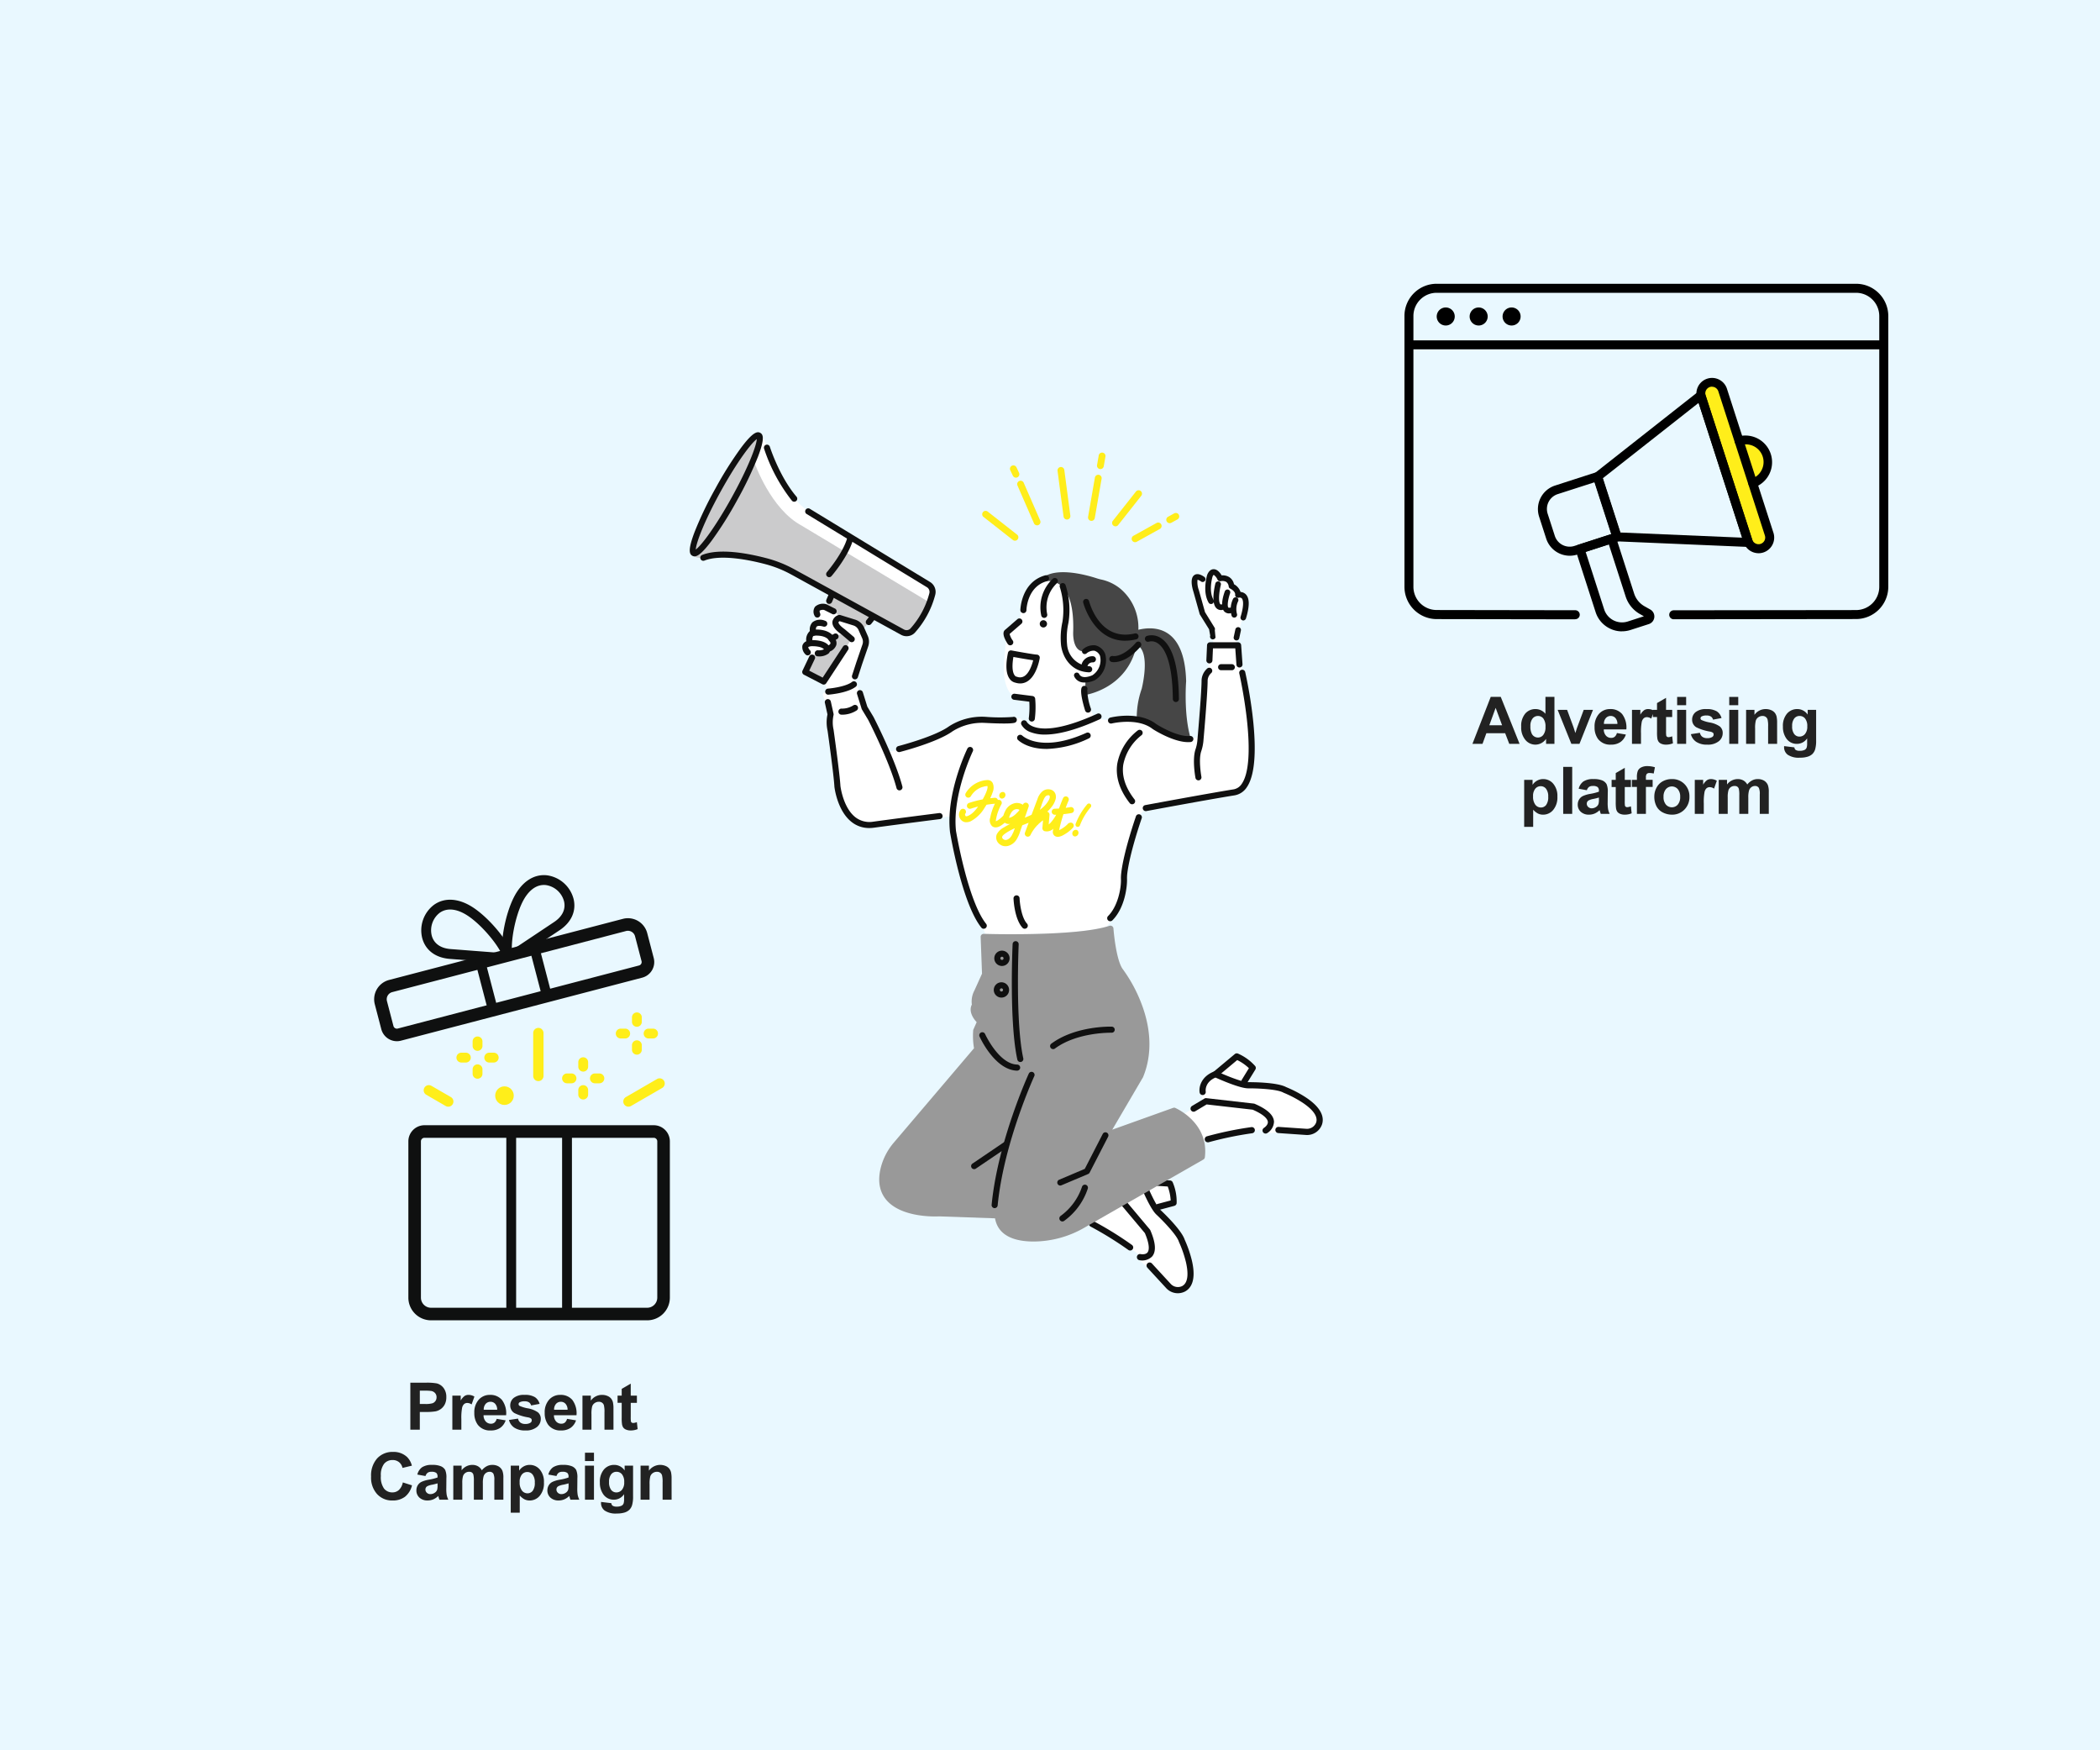 <svg xmlns="http://www.w3.org/2000/svg" width="480" height="400" viewBox="0 0 480 400">
  <g id="グループ_17578" data-name="グループ 17578" transform="translate(-460 -8930)">
    <rect id="長方形_10185" data-name="長方形 10185" width="480" height="400" transform="translate(460 8930)" fill="#e9f8ff"/>
    <g id="グループ_17404" data-name="グループ 17404" transform="translate(781.018 8994.852)">
      <path id="パス_13837" data-name="パス 13837" d="M3382.474,3682.906s2.44-3.761,4.574-1.83a3.153,3.153,0,0,1,.915,3.965l2.44,6,.508,2.745h3.457l1.423.813.915,2.541.915,1.525a6.513,6.513,0,0,1,0,1.423,10.768,10.768,0,0,1-1.423,1.525l-.407,1.322s-1.627.305-1.423.61,1.016,3.253,1.016,3.253l.813,2.745,1.016,3.558.813,3.151-.406,1.423-1.83.407-1.423-.407-1.525-2.033L3384.2,3688.8Z" transform="translate(-3314.785 -3657.965)" fill="#ffee1a"/>
      <g id="レイヤー_1" data-name="レイヤー 1" transform="translate(0)">
        <g id="グループ_17304" data-name="グループ 17304" transform="translate(0)">
          <g id="グループ_17302" data-name="グループ 17302" transform="translate(30.501 21.472)">
            <path id="パス_13826" data-name="パス 13826" d="M63.1,39.005A1.03,1.03,0,0,1,62.791,37a4.038,4.038,0,1,0-2.5-7.681,1.028,1.028,0,0,1-.627-1.959,6.1,6.1,0,0,1,3.738,11.611.93.93,0,0,1-.32.051Z" transform="translate(-13.997 -13.891)"/>
            <path id="パス_13827" data-name="パス 13827" d="M66.342,56.877a3.588,3.588,0,0,1-3.405-2.484L52.3,21.455a3.579,3.579,0,0,1,6.811-2.2L69.747,52.2a3.58,3.58,0,0,1-2.3,4.506h0a3.6,3.6,0,0,1-1.1.179Zm.781-1.152ZM55.7,18.818a1.522,1.522,0,0,0-1.447,2L64.9,53.766a1.52,1.52,0,1,0,2.893-.935L57.15,19.88A1.518,1.518,0,0,0,56.4,19a1.487,1.487,0,0,0-.691-.166Z" transform="translate(-15.91 -16.773)"/>
            <path id="パス_13828" data-name="パス 13828" d="M69.173,54.789h-.038l-30.007-1.28a1.015,1.015,0,0,1-.935-.717L33.751,39.03A1.029,1.029,0,0,1,34.1,37.9L57.69,19.328a1.066,1.066,0,0,1,.935-.179,1.036,1.036,0,0,1,.678.666L70.159,53.432a1.039,1.039,0,0,1-.986,1.344Zm-29.239-3.3,27.818,1.178-9.947-30.8L35.927,39.081l4.007,12.4Z" transform="translate(-21.071 -16.118)"/>
            <path id="パス_13829" data-name="パス 13829" d="M31.113,52.792a5.671,5.671,0,0,1-5.377-3.9L24.11,43.856a5.653,5.653,0,0,1,3.636-7.1L38.09,33.41l5.1,15.772L32.841,52.523A5.79,5.79,0,0,1,31.113,52.792Zm1.408-1.255Zm4.237-15.529-8.385,2.7a3.57,3.57,0,0,0-2.3,4.506l1.626,5.031a3.57,3.57,0,0,0,4.506,2.3l8.385-2.7L36.758,36Z" transform="translate(-23.835 -12.111)"/>
            <path id="パス_13830" data-name="パス 13830" d="M41.178,66.911a6.216,6.216,0,0,1-2.88-.7,6.3,6.3,0,0,1-3.149-3.7l-4.557-14.12a1.025,1.025,0,0,1,.666-1.293l7.259-2.343a.98.98,0,0,1,.781.064,1.078,1.078,0,0,1,.512.6l4.148,12.866a5.169,5.169,0,0,0,2.343,2.88l1.344.755a1.825,1.825,0,0,1-.333,3.328l-4.173,1.344a6.389,6.389,0,0,1-1.959.307ZM32.87,48.746l4.237,13.147a4.292,4.292,0,0,0,5.39,2.765l3.687-1.191-.883-.5a7.089,7.089,0,0,1-3.29-4.033L38.17,47.043l-5.3,1.715ZM46.683,63.3Z" transform="translate(-21.957 -8.948)"/>
          </g>
          <g id="グループ_17303" data-name="グループ 17303">
            <path id="パス_13831" data-name="パス 13831" d="M39.055,76.682h0L7.384,76.631A7.384,7.384,0,0,1,.01,69.257V7.374A7.357,7.357,0,0,1,7.371,0H103.23A7.376,7.376,0,0,1,110.6,7.374V69.245a7.376,7.376,0,0,1-7.374,7.374l-41.67.051h0a1.024,1.024,0,1,1,0-2.048l41.67-.051a5.316,5.316,0,0,0,5.313-5.313V7.374a5.316,5.316,0,0,0-5.313-5.313H7.371A5.316,5.316,0,0,0,2.058,7.374V69.245a5.316,5.316,0,0,0,5.313,5.313l31.684.051a1.024,1.024,0,1,1,0,2.048Z" transform="translate(-0.01)"/>
            <path id="パス_13832" data-name="パス 13832" d="M108.662,12.148H1.614a1.024,1.024,0,0,1,0-2.048H108.662a1.024,1.024,0,1,1,0,2.048Z" transform="translate(0.153 2.83)"/>
            <path id="パス_13833" data-name="パス 13833" d="M7.831,8.352A2.061,2.061,0,1,1,9.892,6.291,2.06,2.06,0,0,1,7.831,8.352Zm0-2.074Z" transform="translate(1.604 1.185)"/>
            <path id="パス_13834" data-name="パス 13834" d="M13.711,8.352a2.061,2.061,0,1,1,2.061-2.061A2.06,2.06,0,0,1,13.711,8.352Zm0-2.074Z" transform="translate(3.251 1.185)"/>
            <path id="パス_13835" data-name="パス 13835" d="M19.591,8.352a2.061,2.061,0,1,1,2.061-2.061A2.06,2.06,0,0,1,19.591,8.352Zm0-2.074Z" transform="translate(4.899 1.185)"/>
          </g>
        </g>
      </g>
    </g>
    <path id="パス_17905" data-name="パス 17905" d="M-28.983,0h-2.358l-.937-2.439h-4.292L-37.458,0h-2.3l4.182-10.737h2.292Zm-3.992-4.248-1.479-3.984L-35.9-4.248ZM-21.014,0h-1.912V-1.143A3.088,3.088,0,0,1-24.05-.15a2.884,2.884,0,0,1-1.307.326,2.963,2.963,0,0,1-2.3-1.08,4.395,4.395,0,0,1-.956-3.014,4.343,4.343,0,0,1,.93-3.007,3.032,3.032,0,0,1,2.351-1.029A2.912,2.912,0,0,1-23.072-6.87v-3.867h2.058Zm-5.493-4.058a3.562,3.562,0,0,0,.344,1.8,1.555,1.555,0,0,0,1.392.806,1.515,1.515,0,0,0,1.208-.6,2.789,2.789,0,0,0,.5-1.805,3.052,3.052,0,0,0-.483-1.93,1.53,1.53,0,0,0-1.238-.59,1.546,1.546,0,0,0-1.227.582A2.631,2.631,0,0,0-26.508-4.058ZM-17.147,0l-3.135-7.778h2.161l1.465,3.97.425,1.326q.168-.505.212-.667.1-.33.22-.659l1.479-3.97H-12.2L-15.294,0ZM-6.739-2.476l2.051.344A3.364,3.364,0,0,1-5.937-.414a3.669,3.669,0,0,1-2.135.59,3.48,3.48,0,0,1-3-1.326,4.454,4.454,0,0,1-.769-2.681,4.3,4.3,0,0,1,1.011-3.029A3.329,3.329,0,0,1-8.277-7.954,3.453,3.453,0,0,1-5.538-6.808,5.072,5.072,0,0,1-4.578-3.3H-9.734a2.082,2.082,0,0,0,.5,1.425,1.558,1.558,0,0,0,1.187.509,1.26,1.26,0,0,0,.813-.264A1.628,1.628,0,0,0-6.739-2.476Zm.117-2.08a1.982,1.982,0,0,0-.461-1.359,1.416,1.416,0,0,0-1.069-.465,1.429,1.429,0,0,0-1.113.491A1.9,1.9,0,0,0-9.7-4.556ZM-1.231,0H-3.289V-7.778h1.912v1.106A3.324,3.324,0,0,1-.495-7.705,1.624,1.624,0,0,1,.4-7.954a2.612,2.612,0,0,1,1.355.388L1.113-5.771a1.806,1.806,0,0,0-.967-.337,1.142,1.142,0,0,0-.732.238,1.627,1.627,0,0,0-.472.861A12.226,12.226,0,0,0-1.231-2.4ZM5.9-7.778v1.641H4.5V-3a7.8,7.8,0,0,0,.04,1.11.452.452,0,0,0,.183.26.581.581,0,0,0,.348.1,2.662,2.662,0,0,0,.828-.2l.176,1.6A4.091,4.091,0,0,1,4.446.176a2.579,2.579,0,0,1-1-.187,1.464,1.464,0,0,1-.656-.483A1.908,1.908,0,0,1,2.5-1.3a9.976,9.976,0,0,1-.066-1.45V-6.138H1.487V-7.778h.945V-9.324l2.065-1.2v2.747ZM7.032-8.833v-1.9H9.09v1.9ZM7.032,0V-7.778H9.09V0Zm3.142-2.219,2.065-.315a1.513,1.513,0,0,0,.535.912,1.807,1.807,0,0,0,1.128.311A2.036,2.036,0,0,0,15.1-1.6a.654.654,0,0,0,.271-.549.54.54,0,0,0-.146-.388,1.64,1.64,0,0,0-.688-.271,11.1,11.1,0,0,1-3.157-1,2,2,0,0,1-.923-1.75,2.157,2.157,0,0,1,.8-1.7,3.728,3.728,0,0,1,2.476-.688,4.319,4.319,0,0,1,2.373.52A2.658,2.658,0,0,1,17.176-5.9l-1.941.359a1.2,1.2,0,0,0-.472-.7,1.727,1.727,0,0,0-.992-.242,2.236,2.236,0,0,0-1.165.227.488.488,0,0,0-.234.417.455.455,0,0,0,.205.374,7.722,7.722,0,0,0,1.923.579,5.723,5.723,0,0,1,2.3.916,1.9,1.9,0,0,1,.645,1.531,2.35,2.35,0,0,1-.894,1.838A3.955,3.955,0,0,1,13.9.176a4.339,4.339,0,0,1-2.516-.645A2.97,2.97,0,0,1,10.174-2.219Zm8.767-6.614v-1.9H21v1.9Zm0,8.833V-7.778H21V0ZM29.884,0H27.826V-3.97a6.135,6.135,0,0,0-.132-1.63,1.143,1.143,0,0,0-.428-.575,1.225,1.225,0,0,0-.714-.205,1.65,1.65,0,0,0-.959.293,1.476,1.476,0,0,0-.582.776,6.711,6.711,0,0,0-.157,1.787V0H22.794V-7.778h1.912v1.143a3.114,3.114,0,0,1,2.563-1.318,3.088,3.088,0,0,1,1.245.245,2.086,2.086,0,0,1,.853.626,2.269,2.269,0,0,1,.4.864,6.428,6.428,0,0,1,.114,1.384Zm1.6.513L33.832.8a.8.8,0,0,0,.271.564,1.547,1.547,0,0,0,.923.22,2.4,2.4,0,0,0,1.208-.242,1,1,0,0,0,.41-.52,3.125,3.125,0,0,0,.1-.945V-1.26A2.785,2.785,0,0,1,34.411,0a2.867,2.867,0,0,1-2.483-1.326,4.506,4.506,0,0,1-.718-2.607,4.289,4.289,0,0,1,.941-2.988,3.037,3.037,0,0,1,2.34-1.033,2.849,2.849,0,0,1,2.38,1.267V-7.778H38.8V-.8a6.954,6.954,0,0,1-.227,2.058,2.55,2.55,0,0,1-.637,1.069,2.819,2.819,0,0,1-1.095.608,5.764,5.764,0,0,1-1.732.22A4.483,4.483,0,0,1,32.3,2.479,2.125,2.125,0,0,1,31.474.762Q31.474.659,31.481.513ZM33.319-4.05a2.805,2.805,0,0,0,.48,1.813,1.483,1.483,0,0,0,1.183.575,1.635,1.635,0,0,0,1.274-.59A2.57,2.57,0,0,0,36.776-4a2.724,2.724,0,0,0-.5-1.794,1.583,1.583,0,0,0-1.26-.586A1.519,1.519,0,0,0,33.8-5.8,2.7,2.7,0,0,0,33.319-4.05ZM-27.932,8.222h1.919V9.364A2.871,2.871,0,0,1-25,8.412a2.786,2.786,0,0,1,1.414-.366,2.966,2.966,0,0,1,2.3,1.062,4.3,4.3,0,0,1,.945,2.959A4.429,4.429,0,0,1-21.3,15.1a2.966,2.966,0,0,1-2.307,1.08,2.621,2.621,0,0,1-1.168-.256,3.938,3.938,0,0,1-1.1-.879v3.918h-2.058Zm2.036,3.757a3,3,0,0,0,.52,1.937,1.591,1.591,0,0,0,1.267.626,1.487,1.487,0,0,0,1.194-.575,2.962,2.962,0,0,0,.476-1.886,2.811,2.811,0,0,0-.491-1.816,1.518,1.518,0,0,0-1.216-.593,1.579,1.579,0,0,0-1.252.582A2.592,2.592,0,0,0-25.9,11.979ZM-19.011,16V5.263h2.058V16Zm5.406-5.405-1.868-.337a2.909,2.909,0,0,1,1.084-1.67A3.967,3.967,0,0,1-12.1,8.046a4.925,4.925,0,0,1,2.051.326A2.045,2.045,0,0,1-9.1,9.2a4.244,4.244,0,0,1,.275,1.842l-.022,2.4a8.34,8.34,0,0,0,.1,1.512A4.415,4.415,0,0,0-8.383,16h-2.036q-.081-.205-.2-.608-.051-.183-.073-.242a3.71,3.71,0,0,1-1.128.769,3.231,3.231,0,0,1-1.282.256,2.65,2.65,0,0,1-1.893-.652,2.167,2.167,0,0,1-.692-1.648A2.212,2.212,0,0,1-15.37,12.7a2.058,2.058,0,0,1,.883-.791,6.9,6.9,0,0,1,1.637-.48,11.213,11.213,0,0,0,2-.505v-.205a1.066,1.066,0,0,0-.293-.846,1.756,1.756,0,0,0-1.106-.253,1.473,1.473,0,0,0-.857.216A1.5,1.5,0,0,0-13.605,10.595Zm2.754,1.67a12.865,12.865,0,0,1-1.252.315,3.773,3.773,0,0,0-1.121.359.858.858,0,0,0-.4.725,1.01,1.01,0,0,0,.322.747,1.125,1.125,0,0,0,.82.315,1.782,1.782,0,0,0,1.062-.366,1.289,1.289,0,0,0,.491-.681,4.064,4.064,0,0,0,.081-1Zm7.317-4.043V9.862H-4.94V13a7.8,7.8,0,0,0,.04,1.11.452.452,0,0,0,.183.26.581.581,0,0,0,.348.1,2.662,2.662,0,0,0,.828-.2l.176,1.6a4.091,4.091,0,0,1-1.626.308,2.579,2.579,0,0,1-1-.187,1.464,1.464,0,0,1-.656-.483,1.908,1.908,0,0,1-.289-.8,9.976,9.976,0,0,1-.066-1.45V9.862h-.945V8.222h.945V6.676l2.065-1.2V8.222Zm.227,0h1.143V7.636a3.892,3.892,0,0,1,.209-1.465,1.65,1.65,0,0,1,.769-.787,2.951,2.951,0,0,1,1.417-.3,5.729,5.729,0,0,1,1.721.264L1.674,6.779a4.065,4.065,0,0,0-.945-.117.843.843,0,0,0-.641.209,1.209,1.209,0,0,0-.194.8v.549H1.432V9.84H-.106V16H-2.164V9.84H-3.307ZM1.813,12a4.208,4.208,0,0,1,.505-1.985A3.469,3.469,0,0,1,3.75,8.551,4.249,4.249,0,0,1,5.82,8.046,3.883,3.883,0,0,1,8.713,9.192a3.96,3.96,0,0,1,1.128,2.9A4.008,4.008,0,0,1,8.7,15.015a3.849,3.849,0,0,1-2.867,1.161,4.517,4.517,0,0,1-2.04-.483,3.316,3.316,0,0,1-1.476-1.417A4.722,4.722,0,0,1,1.813,12Zm2.109.11a2.577,2.577,0,0,0,.549,1.772,1.8,1.8,0,0,0,2.706,0A2.613,2.613,0,0,0,7.724,12.1a2.565,2.565,0,0,0-.546-1.758,1.8,1.8,0,0,0-2.706,0A2.577,2.577,0,0,0,3.923,12.111ZM13.122,16H11.064V8.222h1.912V9.328a3.324,3.324,0,0,1,.883-1.033,1.624,1.624,0,0,1,.89-.249,2.612,2.612,0,0,1,1.355.388l-.637,1.794a1.806,1.806,0,0,0-.967-.337,1.142,1.142,0,0,0-.732.238,1.627,1.627,0,0,0-.472.861,12.226,12.226,0,0,0-.172,2.607Zm3.413-7.778h1.9V9.284a3.052,3.052,0,0,1,2.424-1.238,2.611,2.611,0,0,1,1.3.308,2.364,2.364,0,0,1,.9.93,3.593,3.593,0,0,1,1.106-.93,2.713,2.713,0,0,1,1.267-.308,2.822,2.822,0,0,1,1.45.348,2.131,2.131,0,0,1,.886,1.022,4.432,4.432,0,0,1,.212,1.611V16H25.918V11.554a3.308,3.308,0,0,0-.212-1.494.975.975,0,0,0-.879-.439,1.4,1.4,0,0,0-.813.264,1.463,1.463,0,0,0-.549.773,5.559,5.559,0,0,0-.168,1.608V16H21.238V11.737a5.913,5.913,0,0,0-.11-1.465.935.935,0,0,0-.341-.491,1.077,1.077,0,0,0-.626-.161,1.5,1.5,0,0,0-.857.256,1.406,1.406,0,0,0-.546.74,5.5,5.5,0,0,0-.165,1.6V16H16.535Z" transform="translate(836.315 9100)" fill="#222"/>
    <path id="パス_17906" data-name="パス 17906" d="M-25.522,0V-10.737h3.479a12.616,12.616,0,0,1,2.578.161A2.815,2.815,0,0,1-17.92-9.525,3.333,3.333,0,0,1-17.3-7.434a3.5,3.5,0,0,1-.359,1.663,2.944,2.944,0,0,1-.912,1.058,3.142,3.142,0,0,1-1.124.509,12.375,12.375,0,0,1-2.249.154h-1.414V0Zm2.168-8.921v3.047h1.187a5.606,5.606,0,0,0,1.714-.168,1.423,1.423,0,0,0,.677-.527,1.443,1.443,0,0,0,.245-.835,1.387,1.387,0,0,0-.344-.967,1.5,1.5,0,0,0-.872-.476,10.42,10.42,0,0,0-1.56-.073ZM-13.862,0H-15.92V-7.778h1.912v1.106a3.324,3.324,0,0,1,.883-1.033,1.624,1.624,0,0,1,.89-.249,2.612,2.612,0,0,1,1.355.388l-.637,1.794a1.806,1.806,0,0,0-.967-.337,1.142,1.142,0,0,0-.732.238,1.627,1.627,0,0,0-.472.861A12.226,12.226,0,0,0-13.862-2.4ZM-5.79-2.476l2.051.344A3.364,3.364,0,0,1-4.988-.414a3.669,3.669,0,0,1-2.135.59,3.48,3.48,0,0,1-3-1.326A4.454,4.454,0,0,1-10.9-3.831,4.3,4.3,0,0,1-9.884-6.859,3.329,3.329,0,0,1-7.328-7.954,3.453,3.453,0,0,1-4.589-6.808,5.072,5.072,0,0,1-3.629-3.3H-8.786a2.082,2.082,0,0,0,.5,1.425A1.558,1.558,0,0,0-7.1-1.362a1.26,1.26,0,0,0,.813-.264A1.628,1.628,0,0,0-5.79-2.476Zm.117-2.08a1.982,1.982,0,0,0-.461-1.359A1.416,1.416,0,0,0-7.2-6.379a1.429,1.429,0,0,0-1.113.491,1.9,1.9,0,0,0-.432,1.333Zm2.7,2.336,2.065-.315a1.513,1.513,0,0,0,.535.912,1.807,1.807,0,0,0,1.128.311,2.036,2.036,0,0,0,1.2-.293.654.654,0,0,0,.271-.549.54.54,0,0,0-.146-.388,1.64,1.64,0,0,0-.688-.271,11.1,11.1,0,0,1-3.157-1,2,2,0,0,1-.923-1.75,2.157,2.157,0,0,1,.8-1.7A3.728,3.728,0,0,1,.582-7.954a4.319,4.319,0,0,1,2.373.52A2.658,2.658,0,0,1,4.025-5.9l-1.941.359a1.2,1.2,0,0,0-.472-.7,1.727,1.727,0,0,0-.992-.242,2.236,2.236,0,0,0-1.165.227A.488.488,0,0,0-.78-5.83a.455.455,0,0,0,.205.374,7.722,7.722,0,0,0,1.923.579,5.723,5.723,0,0,1,2.3.916,1.9,1.9,0,0,1,.645,1.531A2.35,2.35,0,0,1,3.395-.593,3.955,3.955,0,0,1,.751.176,4.339,4.339,0,0,1-1.765-.469,2.97,2.97,0,0,1-2.977-2.219Zm13.272-.256,2.051.344A3.364,3.364,0,0,1,11.1-.414a3.669,3.669,0,0,1-2.135.59,3.48,3.48,0,0,1-3-1.326A4.454,4.454,0,0,1,5.19-3.831,4.3,4.3,0,0,1,6.2-6.859,3.329,3.329,0,0,1,8.756-7.954,3.453,3.453,0,0,1,11.5-6.808,5.072,5.072,0,0,1,12.455-3.3H7.3a2.082,2.082,0,0,0,.5,1.425,1.558,1.558,0,0,0,1.187.509A1.26,1.26,0,0,0,9.8-1.626,1.628,1.628,0,0,0,10.294-2.476Zm.117-2.08A1.982,1.982,0,0,0,9.95-5.914a1.416,1.416,0,0,0-1.069-.465,1.429,1.429,0,0,0-1.113.491,1.9,1.9,0,0,0-.432,1.333ZM20.908,0H18.849V-3.97a6.135,6.135,0,0,0-.132-1.63,1.143,1.143,0,0,0-.428-.575,1.225,1.225,0,0,0-.714-.205,1.65,1.65,0,0,0-.959.293,1.476,1.476,0,0,0-.582.776,6.711,6.711,0,0,0-.157,1.787V0H13.818V-7.778h1.912v1.143a3.114,3.114,0,0,1,2.563-1.318,3.088,3.088,0,0,1,1.245.245,2.086,2.086,0,0,1,.853.626,2.269,2.269,0,0,1,.4.864,6.429,6.429,0,0,1,.114,1.384Zm5.354-7.778v1.641H24.856V-3a7.8,7.8,0,0,0,.04,1.11.452.452,0,0,0,.183.26.581.581,0,0,0,.348.1,2.662,2.662,0,0,0,.828-.2l.176,1.6A4.091,4.091,0,0,1,24.8.176a2.579,2.579,0,0,1-1-.187,1.464,1.464,0,0,1-.656-.483,1.908,1.908,0,0,1-.289-.8,9.976,9.976,0,0,1-.066-1.45V-6.138h-.945V-7.778h.945V-9.324l2.065-1.2v2.747ZM-27.243,12.052l2.1.667a4.715,4.715,0,0,1-1.608,2.611,4.586,4.586,0,0,1-2.853.853,4.619,4.619,0,0,1-3.516-1.461,5.591,5.591,0,0,1-1.377-4A5.87,5.87,0,0,1-33.11,6.563,4.747,4.747,0,0,1-29.47,5.08a4.466,4.466,0,0,1,3.2,1.165,4.235,4.235,0,0,1,1.1,1.978l-2.146.513a2.276,2.276,0,0,0-.795-1.318,2.277,2.277,0,0,0-1.469-.483,2.443,2.443,0,0,0-1.937.857,4.2,4.2,0,0,0-.743,2.776,4.5,4.5,0,0,0,.732,2.9,2.378,2.378,0,0,0,1.9.864,2.172,2.172,0,0,0,1.487-.549A3.191,3.191,0,0,0-27.243,12.052Zm5.186-1.458-1.868-.337a2.909,2.909,0,0,1,1.084-1.67,3.967,3.967,0,0,1,2.285-.542,4.925,4.925,0,0,1,2.051.326,2.045,2.045,0,0,1,.948.828,4.244,4.244,0,0,1,.275,1.842l-.022,2.4a8.34,8.34,0,0,0,.1,1.512A4.415,4.415,0,0,0-16.835,16h-2.036q-.081-.205-.2-.608-.051-.183-.073-.242a3.71,3.71,0,0,1-1.128.769,3.231,3.231,0,0,1-1.282.256,2.65,2.65,0,0,1-1.893-.652,2.167,2.167,0,0,1-.692-1.648,2.212,2.212,0,0,1,.315-1.176,2.058,2.058,0,0,1,.883-.791,6.9,6.9,0,0,1,1.637-.48,11.213,11.213,0,0,0,2-.505v-.205a1.066,1.066,0,0,0-.293-.846A1.756,1.756,0,0,0-20.7,9.621a1.473,1.473,0,0,0-.857.216A1.5,1.5,0,0,0-22.058,10.595Zm2.754,1.67a12.865,12.865,0,0,1-1.252.315,3.773,3.773,0,0,0-1.121.359.858.858,0,0,0-.4.725,1.01,1.01,0,0,0,.322.747,1.125,1.125,0,0,0,.82.315,1.782,1.782,0,0,0,1.062-.366,1.289,1.289,0,0,0,.491-.681,4.064,4.064,0,0,0,.081-1Zm3.6-4.043h1.9V9.284a3.052,3.052,0,0,1,2.424-1.238,2.611,2.611,0,0,1,1.3.308,2.364,2.364,0,0,1,.9.93,3.593,3.593,0,0,1,1.106-.93,2.713,2.713,0,0,1,1.267-.308,2.822,2.822,0,0,1,1.45.348,2.131,2.131,0,0,1,.886,1.022,4.432,4.432,0,0,1,.212,1.611V16H-6.325V11.554a3.308,3.308,0,0,0-.212-1.494.975.975,0,0,0-.879-.439,1.4,1.4,0,0,0-.813.264,1.463,1.463,0,0,0-.549.773,5.559,5.559,0,0,0-.168,1.608V16h-2.058V11.737a5.913,5.913,0,0,0-.11-1.465.935.935,0,0,0-.341-.491,1.077,1.077,0,0,0-.626-.161,1.5,1.5,0,0,0-.857.256,1.406,1.406,0,0,0-.546.74,5.5,5.5,0,0,0-.165,1.6V16h-2.058Zm13.133,0H-.656V9.364A2.871,2.871,0,0,1,.355,8.412a2.786,2.786,0,0,1,1.414-.366,2.966,2.966,0,0,1,2.3,1.062,4.3,4.3,0,0,1,.945,2.959A4.429,4.429,0,0,1,4.061,15.1a2.966,2.966,0,0,1-2.307,1.08,2.621,2.621,0,0,1-1.168-.256,3.938,3.938,0,0,1-1.1-.879v3.918H-2.575Zm2.036,3.757a3,3,0,0,0,.52,1.937,1.591,1.591,0,0,0,1.267.626,1.487,1.487,0,0,0,1.194-.575,2.962,2.962,0,0,0,.476-1.886,2.811,2.811,0,0,0-.491-1.816,1.518,1.518,0,0,0-1.216-.593,1.579,1.579,0,0,0-1.252.582A2.592,2.592,0,0,0-.538,11.979Zm8.423-1.384-1.868-.337A2.909,2.909,0,0,1,7.1,8.588a3.967,3.967,0,0,1,2.285-.542,4.925,4.925,0,0,1,2.051.326,2.045,2.045,0,0,1,.948.828,4.244,4.244,0,0,1,.275,1.842l-.022,2.4a8.34,8.34,0,0,0,.1,1.512A4.415,4.415,0,0,0,13.107,16H11.071q-.081-.205-.2-.608-.051-.183-.073-.242a3.71,3.71,0,0,1-1.128.769,3.231,3.231,0,0,1-1.282.256A2.65,2.65,0,0,1,6.5,15.524,2.167,2.167,0,0,1,5.8,13.876,2.212,2.212,0,0,1,6.12,12.7,2.058,2.058,0,0,1,7,11.909a6.9,6.9,0,0,1,1.637-.48,11.213,11.213,0,0,0,2-.505v-.205a1.066,1.066,0,0,0-.293-.846A1.756,1.756,0,0,0,9.24,9.621a1.473,1.473,0,0,0-.857.216A1.5,1.5,0,0,0,7.885,10.595Zm2.754,1.67a12.865,12.865,0,0,1-1.252.315,3.773,3.773,0,0,0-1.121.359.858.858,0,0,0-.4.725,1.01,1.01,0,0,0,.322.747,1.125,1.125,0,0,0,.82.315,1.782,1.782,0,0,0,1.062-.366,1.289,1.289,0,0,0,.491-.681,4.064,4.064,0,0,0,.081-1Zm3.75-5.1v-1.9h2.058v1.9Zm0,8.833V8.222h2.058V16Zm3.677.513,2.351.286a.8.8,0,0,0,.271.564,1.547,1.547,0,0,0,.923.22,2.4,2.4,0,0,0,1.208-.242,1,1,0,0,0,.41-.52,3.125,3.125,0,0,0,.1-.945V14.74A2.785,2.785,0,0,1,21,16a2.867,2.867,0,0,1-2.483-1.326,4.506,4.506,0,0,1-.718-2.607,4.289,4.289,0,0,1,.941-2.988,3.037,3.037,0,0,1,2.34-1.033,2.849,2.849,0,0,1,2.38,1.267V8.222h1.926V15.2a6.954,6.954,0,0,1-.227,2.058,2.55,2.55,0,0,1-.637,1.069,2.819,2.819,0,0,1-1.095.608,5.764,5.764,0,0,1-1.732.22,4.483,4.483,0,0,1-2.805-.677,2.125,2.125,0,0,1-.828-1.718Q18.059,16.659,18.066,16.513ZM19.9,11.95a2.805,2.805,0,0,0,.48,1.813,1.483,1.483,0,0,0,1.183.575,1.635,1.635,0,0,0,1.274-.59A2.57,2.57,0,0,0,23.361,12a2.724,2.724,0,0,0-.5-1.794,1.583,1.583,0,0,0-1.26-.586,1.519,1.519,0,0,0-1.219.575A2.7,2.7,0,0,0,19.9,11.95ZM34.194,16H32.136V12.03A6.135,6.135,0,0,0,32,10.4a1.143,1.143,0,0,0-.428-.575,1.225,1.225,0,0,0-.714-.205,1.65,1.65,0,0,0-.959.293,1.476,1.476,0,0,0-.582.776,6.711,6.711,0,0,0-.157,1.787V16H27.1V8.222h1.912V9.364a3.188,3.188,0,0,1,3.809-1.073,2.086,2.086,0,0,1,.853.626,2.269,2.269,0,0,1,.4.864,6.428,6.428,0,0,1,.114,1.384Z" transform="translate(579.315 9256.733)" fill="#222"/>
    <g id="レイヤー_1-2" data-name="レイヤー 1" transform="translate(617.65 9028.786)">
      <g id="グループ_17413" data-name="グループ 17413" transform="translate(0.008 -0.001)">
        <path id="パス_14297" data-name="パス 14297" d="M130.234,56.845l-1.314-7.382h-.377a40.635,40.635,0,0,1,2.182-7.874s1.465-3.073-1.314-3.611c0,0-.547-2.508-1.805-1.888,0,0,.358-2.738-2.462-1.888,0,0-2.38-4.263-3.115.74,0,0-3.28-3.689-3.28.574,0,0,.919,5.926,2.954,8.2,0,0,1.805.767,1.645,5.742h-.822l-.326,6.068c-.827.721-.822,3.772-.822,3.772l-.983,10.993c-2.788,1.475-8.857-1.148-8.857-1.148-3.115-2.954-9.514-2.788-9.514-2.788-4.428.492-5.085-.326-5.085-.326l-.689.253-1.856-4.6-.018-.91c-.175.037-.276.051-.276.051l.078-3.441a4.84,4.84,0,0,0,2.733-1.25,10.113,10.113,0,0,0,1.029-2.269,7.09,7.09,0,0,0-.74-3.027,3.772,3.772,0,0,0-1.929-.487l-.45.069-.023.322c-3.441,1.015-3.455-3.455-3.432-4.245.492-15.072-7.979-11.31-7.979-11.31a4.359,4.359,0,0,1,.482-.652c-2.035,1.323-4.557,4.061-4.658,9.509L76.1,46.5l-.083,1.64s-.326,3.528-.492,5.825c0,0-.574,8.7,4.86,7.4l1.456.4s.165,4.428-.657,6.068c0,0,1.585,1.2,5.421,1.011-6.257.455-7.226-2.651-7.226-2.651l-7.052.165c-5.687-.818-10.005,3.115-10.005,3.115C57.4,72.092,48.868,73.9,48.868,73.9L43.782,63.4l-1.148-2.462c-.446-3.2-1.64-2.462-1.64-2.462l.326-1.971,2.623-7.548c.326-1.148-.822-2.954-.822-2.954l2.623-2.954,5.908,3.115a2.245,2.245,0,0,0,2.788,0c2.623-2.132,4.428-7.217,4.428-7.217,1.475-3.28-1.148-3.937-1.148-3.937L32.624,19.92C24.644,15.588,21.962,5.977,21.962,5.977c-1.805-6.068-2.3-4.263-2.3-4.263-.326,5.742-4.759,12.3-4.759,12.3C9.007,25.841,6.88,26.852,6.88,26.852a9.742,9.742,0,0,0,.487,2.43c3.772-1.64,10.993.326,10.993.326,7.382.983,17.718,8.531,17.718,8.531l-1.314,2.623c-3.611-.165-1.475,3.445-1.475,3.445-1.351.349-1.314,2.3-1.314,2.3-1.64.492-.983,2.462-.983,2.462-2.132.492.326,3.611.326,3.611L30.5,55.531l4.1,2.462.657,2.132c-1.148,0-1.148.657-1.148.657l1.805,4.759c-.657,1.148,0,4.594,0,4.594l1.475,9.679c.818,11.149,8.2,10.662,8.2,10.662l18.371-1.971c-.657,3.115,1.314,11.645,1.314,11.645.726,3.046,5.039,13.01,6.032,15.284,2.738.074,20.268.455,27.7-1.649,2.945-3.147,4.167-10.355,4.167-10.355.165-4.594,2.3-12.959,2.3-12.959.492-2.3,3.28-4.263,3.28-4.263l16.57-2.788c4.428-.165,4.92-1.805,4.92-1.805,4.1-3.611,0-24.77,0-24.77Z" transform="translate(-3.723 -0.791)" fill="#fff"/>
        <path id="パス_14298" data-name="パス 14298" d="M11.513,15.734c-3.85,7.084-8.269,13.12-9.183,12.619s2.012-7.341,5.862-14.425S15.9,1.516,16.819,2.012s-1.461,6.643-5.31,13.722Z" transform="translate(-1.172 -1.07)" fill="#cbcbcc"/>
        <g id="グループ_17405" data-name="グループ 17405" transform="translate(109.481 141.939)">
          <path id="パス_14299" data-name="パス 14299" d="M248.891,328.01a48,48,0,0,1-10.561,6.978l3.978,5.586s13.083-4.3,21.219-4.047C263.527,336.527,265.043,329.728,248.891,328.01Z" transform="translate(-238.33 -319.267)" fill="#fff"/>
          <path id="パス_14300" data-name="パス 14300" d="M262.763,311.025,258,314.851a4.957,4.957,0,0,0-2.917,6.317l10.9,1.043s7.231,1.847,3.188,5.4c0,0-.464,1.227,3.9.372l4.507.083s6.96-.147,2.517-5.779a15.723,15.723,0,0,0-14.6-4.635s-1.888-.487-.469-2.361l1.346-1.957a4.8,4.8,0,0,0-3.6-2.311Z" transform="translate(-247.236 -310.081)" fill="#fff"/>
          <path id="パス_14301" data-name="パス 14301" d="M266.282,339.358a.715.715,0,0,0,.427-.1,3.186,3.186,0,0,0,1.562-2.646c-.1-1.493-1.544-2.816-4.41-4.052a.745.745,0,0,0-.2-.055L252.8,331.264a.7.7,0,0,0-.446.1l-2.807,1.681a.707.707,0,1,0,.726,1.213l2.6-1.557,10.524,1.2c2.931,1.277,3.432,2.3,3.468,2.8.055.749-.873,1.346-.882,1.351a.707.707,0,0,0-.234.969.7.7,0,0,0,.537.335Z" transform="translate(-244.209 -321.023)" fill="#101010"/>
          <path id="パス_14302" data-name="パス 14302" d="M256.947,349.143a.676.676,0,0,0,.253-.023,79.587,79.587,0,0,1,9.918-2.049.707.707,0,0,0-.147-1.406,79.091,79.091,0,0,0-10.143,2.09.7.7,0,0,0,.119,1.383Z" transform="translate(-248.048 -328.809)" fill="#101010"/>
          <path id="パス_14303" data-name="パス 14303" d="M271.608,331.978h.018l6.289.432A3.612,3.612,0,0,0,281.632,330c.459-1.4.188-3.6-3.693-6.17a27.123,27.123,0,0,0-4.507-2.357c-2.127-1.144-8.016-1.13-8.687-1.125-1.484,0-5.669-1.778-7.153-2.462a.694.694,0,0,0-.542-.018c-3.128,1.176-3.588,3.675-3.395,4.833a.705.705,0,0,0,1.392-.23c-.014-.1-.271-2.1,2.233-3.179,1.236.556,5.6,2.462,7.47,2.467,1.732-.014,6.546.133,8.035.969.028.014.055.028.087.041a26.307,26.307,0,0,1,4.3,2.251c1.727,1.148,3.67,2.867,3.119,4.543A2.226,2.226,0,0,1,278.017,331l-6.289-.432a.705.705,0,0,0-.115,1.406Z" transform="translate(-246.595 -313.757)" fill="#101010"/>
          <path id="パス_14304" data-name="パス 14304" d="M267.334,316.09a.708.708,0,0,0,.666-.331l1.893-3.073a.719.719,0,0,0-.023-.781,11.342,11.342,0,0,0-3.937-2.867.7.7,0,0,0-.74.106l-4.851,4.052a.7.7,0,0,0,.9,1.08l4.5-3.762a10.445,10.445,0,0,1,2.678,1.856L266.8,315.01a.7.7,0,0,0,.23.969.679.679,0,0,0,.3.1Z" transform="translate(-250.093 -308.977)" fill="#101010"/>
        </g>
        <g id="グループ_17406" data-name="グループ 17406" transform="translate(87.178 170.143)">
          <path id="パス_14305" data-name="パス 14305" d="M203.2,376.386a47.972,47.972,0,0,1-12.468-2.2l-.951,6.794s12.463,5.871,18.192,11.65C207.972,392.634,213.746,388.739,203.2,376.386Z" transform="translate(-189.78 -372.436)" fill="#fff"/>
          <path id="パス_14306" data-name="パス 14306" d="M223.745,373.05l-6.091-.5a4.957,4.957,0,0,0-6.464,2.582l7.194,8.246s3.978,6.312-1.4,6.11c0,0-1.181.574,2.577,2.949l3.216,3.156s5.154,4.677,5.8-2.462a15.722,15.722,0,0,0-7.419-13.4s-1.034-1.654,1.282-2.035l2.32-.5a4.811,4.811,0,0,0-1.024-4.153Z" transform="translate(-201.355 -371.347)" fill="#fff"/>
          <path id="パス_14307" data-name="パス 14307" d="M212.646,392.413a.719.719,0,0,0,.377.225,3.185,3.185,0,0,0,2.954-.85c.951-1.153.813-3.105-.418-5.977a.736.736,0,0,0-.106-.175l-7.033-8.375a.678.678,0,0,0-.386-.234l-3.193-.707a.706.706,0,0,0-.3,1.378l2.958.657,6.813,8.108c1.25,2.94.91,4.029.593,4.419-.478.583-1.557.377-1.571.372a.706.706,0,0,0-.68,1.153Z" transform="translate(-197.459 -373.579)" fill="#101010"/>
          <path id="パス_14308" data-name="パス 14308" d="M198.808,393.436a.758.758,0,0,0,.2.161,79.508,79.508,0,0,1,8.609,5.329.7.7,0,0,0,.854-1.121,78.957,78.957,0,0,0-8.8-5.453.7.7,0,0,0-.864,1.084Z" transform="translate(-194.564 -382.21)" fill="#101010"/>
          <path id="パス_14309" data-name="パス 14309" d="M219.687,391.14l.014.014,4.272,4.635a3.608,3.608,0,0,0,4.355.8c1.291-.7,2.609-2.481,1.562-7.024a27.1,27.1,0,0,0-1.654-4.81c-.758-2.292-5.044-6.335-5.536-6.79-1.075-1.024-2.894-5.186-3.5-6.707a.684.684,0,0,0-.381-.386c-3.082-1.3-5.136.2-5.788,1.176a.707.707,0,0,0,1.171.79c.06-.083,1.245-1.709,3.808-.772.514,1.254,2.37,5.637,3.73,6.927,1.268,1.181,4.658,4.6,5.168,6.229a.768.768,0,0,0,.037.092,26.424,26.424,0,0,1,1.58,4.594c.464,2.021.694,4.6-.859,5.444a2.223,2.223,0,0,1-2.646-.519l-4.272-4.635a.706.706,0,0,0-1.052.942Z" transform="translate(-202.285 -370.373)" fill="#101010"/>
          <path id="パス_14310" data-name="パス 14310" d="M227.474,378.268a.707.707,0,0,0,.712.22l3.487-.928a.709.709,0,0,0,.519-.583,11.206,11.206,0,0,0-.891-4.787.711.711,0,0,0-.606-.432l-6.307-.391a.707.707,0,0,0-.087,1.41l5.857.363a10.524,10.524,0,0,1,.671,3.188l-3,.8a.706.706,0,0,0-.5.864.665.665,0,0,0,.152.28Z" transform="translate(-208.084 -370.91)" fill="#101010"/>
        </g>
        <path id="パス_14311" data-name="パス 14311" d="M207.212,94.451c-.349-12.624-7.387-12.527-10.915-11.678a11.618,11.618,0,0,0-4.167-9.422,10.421,10.421,0,0,0-4.056-2,11.329,11.329,0,0,1-1.291-.335c-2.426-.795-10.869-3.188-13.363,1.02,0,0,8.471-3.762,7.979,11.31-.028.79-.009,5.26,3.432,4.245l.023-.322.45-.069s5.159-.234,1.64,5.784a4.84,4.84,0,0,1-2.733,1.25l-.078,3.441s9.564-1.341,11.756-11.264c0,0,.018-.069.046-.188,3.3,1.553,1.125,10.038,1.125,10.038a19.838,19.838,0,0,0-1.121,7.29A11.236,11.236,0,0,1,201.571,106a20.431,20.431,0,0,0,6.684,1.6c-1.658-5.554-1.034-13.138-1.034-13.138Z" transform="translate(-93.757 -37.634)" fill="#464646"/>
        <path id="パス_14312" data-name="パス 14312" d="M175.82,94.4a.831.831,0,1,1-.749-.9A.831.831,0,0,1,175.82,94.4Z" transform="translate(-94.159 -50.543)" fill="#101010"/>
        <path id="パス_14313" data-name="パス 14313" d="M193.3,114.434a2.39,2.39,0,0,1-2.063-1.383.627.627,0,0,1,1.13-.542c.62,1.291,2.724.409,3.023.276a4.121,4.121,0,0,0,1.723-4.474,2,2,0,0,0-1.3-1.139,2.5,2.5,0,0,0-1.755.611.626.626,0,1,1-.836-.933,3.736,3.736,0,0,1,2.8-.914,3.216,3.216,0,0,1,2.233,1.842.5.5,0,0,1,.046.115,5.371,5.371,0,0,1-2.256,5.967c-.023.014-.046.028-.074.041a5.432,5.432,0,0,1-2.664.533Z" transform="translate(-103.355 -57.249)" fill="#101010"/>
        <path id="パス_14314" data-name="パス 14314" d="M195.462,114.328a.345.345,0,0,1-.119-.023.7.7,0,0,1-.492-.864,2.575,2.575,0,0,1,2.678-2.021.7.7,0,0,1-.119,1.4,1.184,1.184,0,0,0-1.2,1,.7.7,0,0,1-.74.51Z" transform="translate(-105.33 -60.231)" fill="#101010"/>
        <path id="パス_14315" data-name="パス 14315" d="M157.661,98.75a.694.694,0,0,1-.583-.317c-1.2-1.842-1.061-2.7-.735-3.092.023-.028.051-.055.078-.083l2.89-2.5a.694.694,0,0,1,.91,1.047l-2.706,2.343a4.184,4.184,0,0,0,.726,1.521.692.692,0,0,1-.2.96.671.671,0,0,1-.377.115Z" transform="translate(-84.402 -50.055)" fill="#101010"/>
        <path id="パス_14316" data-name="パス 14316" d="M160.721,116.075a3.722,3.722,0,0,1-1.13-.184,2.081,2.081,0,0,1-1.259-.836c-.854-1.13-.992-3.142-.409-5.977a.693.693,0,0,1,.8-.542c1.369.253,5.076.919,5.807.951a.69.69,0,0,1,.652.8c-.028.161-.643,3.987-2.834,5.32a3.1,3.1,0,0,1-1.64.469Zm-1.557-6.05c-.459,2.692-.032,3.776.285,4.194a.856.856,0,0,0,.363.3.528.528,0,0,1,.165.032,1.891,1.891,0,0,0,1.668-.133c1.093-.666,1.75-2.471,2.04-3.638-1.254-.175-3.395-.556-4.516-.758Z" transform="translate(-85.188 -58.67)" fill="#101010"/>
        <path id="パス_14317" data-name="パス 14317" d="M164.689,136.439a.377.377,0,0,1-.1-.009.7.7,0,0,1-.583-.79,19.755,19.755,0,0,0,.115-3.744l-3.51-.441a.694.694,0,0,1,.2-1.374l4.061.519a.693.693,0,0,1,.593.616,21.611,21.611,0,0,1-.083,4.626.7.7,0,0,1-.684.593Z" transform="translate(-86.51 -70.32)" fill="#101010"/>
        <path id="パス_14318" data-name="パス 14318" d="M196.309,132.25a.692.692,0,0,1-.661-.487c-.3-.96-1.25-4.171-.786-5.237a.695.695,0,0,1,1.277.547,13.663,13.663,0,0,0,.836,4.277.69.69,0,0,1-.455.868.647.647,0,0,1-.207.032Z" transform="translate(-105.281 -68.175)" fill="#101010"/>
        <path id="パス_14319" data-name="パス 14319" d="M165.194,79.793h-.009a.7.7,0,0,1-.684-.7c0-.064.147-6.4,5.669-7.929a.694.694,0,1,1,.372,1.337c-4.525,1.254-4.649,6.555-4.649,6.611a.691.691,0,0,1-.694.684Z" transform="translate(-88.935 -38.457)" fill="#101010"/>
        <path id="パス_14320" data-name="パス 14320" d="M175.391,81.619a.7.7,0,0,1-.684-.579,8.937,8.937,0,0,1,2.669-8.393.694.694,0,0,1,.51-.152.714.714,0,0,1,.469.253.7.7,0,0,1-.1.974,7.568,7.568,0,0,0-2.177,7.084.692.692,0,0,1-.57.8,1.048,1.048,0,0,1-.115.009Z" transform="translate(-94.369 -39.19)" fill="#101010"/>
        <path id="パス_14321" data-name="パス 14321" d="M190.817,95.431h-.023c-4.134-.142-6.041-3.409-6.413-6.16a16.966,16.966,0,0,1,.312-5.356,17.564,17.564,0,0,0-.588-7.934.694.694,0,1,1,1.3-.5,18.6,18.6,0,0,1,.662,8.636,15.631,15.631,0,0,0-.312,4.961,5.357,5.357,0,0,0,5.09,4.961.694.694,0,0,1-.023,1.387Z" transform="translate(-99.509 -40.567)" fill="#101010"/>
        <path id="パス_14322" data-name="パス 14322" d="M205.361,92.462c-7.309,0-9.583-8.6-9.606-8.7a.692.692,0,1,1,1.341-.345h0c.1.381,2.476,9.3,10.451,7.378a.692.692,0,1,1,.326,1.346,10.7,10.7,0,0,1-2.513.312Z" transform="translate(-105.821 -44.814)" fill="#101010"/>
        <path id="パス_14323" data-name="パス 14323" d="M209.826,108.841a2.275,2.275,0,0,1-.565-.055.695.695,0,0,1,.326-1.351c.064.014,2.233.377,5.26-3.064a.693.693,0,0,1,1.043.914c-2.756,3.133-5.044,3.551-6.059,3.551Z" transform="translate(-112.849 -56.296)" fill="#101010"/>
        <path id="パス_14324" data-name="パス 14324" d="M170.32,144.7a8.9,8.9,0,0,1-3.128-.492,3.9,3.9,0,0,1-2.283-1.8.695.695,0,0,1,1.259-.588c.055.1,2.522,4.327,16.12-1.893a.694.694,0,0,1,.574,1.263c-5.871,2.687-9.863,3.51-12.546,3.51Z" transform="translate(-89.123 -75.611)" fill="#101010"/>
        <path id="パス_14325" data-name="パス 14325" d="M137.045,198.1a.687.687,0,0,1-.542-.262c-4.438-5.549-7.065-21.224-7.176-21.89a.1.1,0,0,0,0-.037c-.946-8.7,3.772-18.564,3.974-18.977a.694.694,0,0,1,1.25.606c-.046.1-4.741,9.913-3.845,18.2.106.625,2.738,16.046,6.886,21.228a.689.689,0,0,1-.11.974.7.7,0,0,1-.432.152Z" transform="translate(-69.85 -84.628)" fill="#101010"/>
        <path id="パス_14326" data-name="パス 14326" d="M163.667,238.009a.673.673,0,0,1-.51-.225c-1.87-2.04-2.049-6.5-2.058-6.7a.694.694,0,0,1,1.387-.051c.041,1.148.427,4.428,1.7,5.807a.7.7,0,0,1-.041.979.687.687,0,0,1-.469.184Z" transform="translate(-87.096 -124.541)" fill="#101010"/>
        <path id="パス_14327" data-name="パス 14327" d="M208.4,214.4a.7.7,0,0,1-.492-.2.7.7,0,0,1,0-.983c2.242-2.242,3-6.312,2.945-8.347a9.238,9.238,0,0,1,.051-1.369c.551-4.98,3.289-12.821,3.4-13.152a.7.7,0,0,1,1.314.459c-.028.078-2.8,8.025-3.335,12.844a9.523,9.523,0,0,0-.041,1.185c.041,1.631-.482,6.5-3.349,9.362a.7.7,0,0,1-.492.2Z" transform="translate(-112.294 -102.65)" fill="#101010"/>
        <path id="パス_14328" data-name="パス 14328" d="M226.4,147.049c-3.427,0-7.837-2.821-8.035-2.945-.018-.014-.037-.023-.055-.037-3.436-2.72-9.344-1.291-9.4-1.277a.694.694,0,0,1-.335-1.346c.266-.069,6.6-1.6,10.575,1.511.377.239,4.778,2.963,7.658,2.687a.695.695,0,1,1,.133,1.383,5.149,5.149,0,0,1-.537.023Z" transform="translate(-112.476 -76.23)" fill="#101010"/>
        <path id="パス_14329" data-name="パス 14329" d="M215.993,165.043a.694.694,0,0,1-.547-.266c-2.32-2.977-3.28-5.995-2.853-8.972a12.5,12.5,0,0,1,4.713-7.649.694.694,0,1,1,.813,1.125h0a11.273,11.273,0,0,0-4.153,6.735c-.368,2.586.5,5.246,2.573,7.906a.694.694,0,0,1-.119.974A.679.679,0,0,1,215.993,165.043Z" transform="translate(-114.882 -80.024)" fill="#101010"/>
        <path id="パス_14330" data-name="パス 14330" d="M251.9,142.845a.693.693,0,0,1-.68-.565c-.032-.17-.763-4.153,0-6.491a8.7,8.7,0,0,0,.432-1.98c.289-3.312.965-11.292.965-13.85a3.826,3.826,0,0,1,1.337-2.715.694.694,0,0,1,.9,1.052,2.447,2.447,0,0,0-.85,1.663c0,2.614-.68,10.644-.974,13.974a10.3,10.3,0,0,1-.5,2.288c-.652,2,.041,5.765.051,5.807a.694.694,0,0,1-.556.809.612.612,0,0,1-.129.014Z" transform="translate(-135.63 -63.293)" fill="#101010"/>
        <path id="パス_14331" data-name="パス 14331" d="M264.615,110.245a.689.689,0,0,1-.689-.643l-.266-3.73h-5.1l-.124,2.775a.694.694,0,1,1-1.387-.064l.156-3.441a.693.693,0,0,1,.694-.662h6.408a.7.7,0,0,1,.694.643l.312,4.378a.694.694,0,0,1-.643.74h-.051Z" transform="translate(-138.968 -56.483)" fill="#101010"/>
        <path id="パス_14332" data-name="パス 14332" d="M226.1,150.433a.692.692,0,0,1-.124-1.374c.142-.028,14.089-2.623,20.181-3.6a2.788,2.788,0,0,0,1.911-1.314c1.544-2.283,1.939-7.341,1.139-14.618-.616-5.591-1.732-10.534-1.741-10.58a.695.695,0,0,1,1.355-.308c.188.822,4.53,20.176.4,26.286a4.159,4.159,0,0,1-2.844,1.906c-6.073.969-20.006,3.565-20.144,3.592a.611.611,0,0,1-.129.014Z" transform="translate(-121.861 -63.848)" fill="#101010"/>
        <path id="パス_14333" data-name="パス 14333" d="M266.023,116.757h-2.5a.694.694,0,0,1,0-1.387h2.5a.694.694,0,0,1,0,1.387Z" transform="translate(-142.094 -62.371)" fill="#101010"/>
        <path id="パス_14334" data-name="パス 14334" d="M68.067,126.889a.695.695,0,0,1-.051-1.387c1.112-.083,4.281-.528,5.549-1.566a.7.7,0,0,1,.882,1.075c-1.865,1.53-6.147,1.86-6.326,1.874h-.051Z" transform="translate(-36.428 -66.916)" fill="#101010"/>
        <path id="パス_14335" data-name="パス 14335" d="M77.368,162.2a6.378,6.378,0,0,1-4.024-1.369c-3.308-2.582-3.928-7.888-3.951-8.113v-.037c-.147-2.651-1.442-11.939-1.553-12.707a8.786,8.786,0,0,1-.028-3.735l-.593-2.669a.694.694,0,0,1,1.355-.3l.625,2.811a.7.7,0,0,1,0,.308,7.711,7.711,0,0,0-.014,3.239.8.8,0,0,1,.023.1c.06.409,1.406,10.015,1.567,12.854.037.312.666,5.007,3.427,7.157a5.246,5.246,0,0,0,4.07,1.011c7.139-.974,15.022-1.962,15.1-1.971a.695.695,0,0,1,.175,1.378c-.078.009-7.952,1-15.086,1.966a8.1,8.1,0,0,1-1.089.078Z" transform="translate(-36.335 -71.752)" fill="#101010"/>
        <path id="パス_14336" data-name="パス 14336" d="M74.875,137.866a1.767,1.767,0,0,1-.243-.009.694.694,0,1,1,.115-1.383,4.787,4.787,0,0,0,2.651-.744.694.694,0,0,1,.753,1.167,6.192,6.192,0,0,1-3.271.969Z" transform="translate(-40.006 -73.318)" fill="#101010"/>
        <path id="パス_14337" data-name="パス 14337" d="M92.906,151.2a.7.7,0,0,1-.671-.519c-1.566-5.954-6.215-15.091-6.468-15.578-.928-1.548-1.438-2.393-1.438-2.393a.9.9,0,0,1-.069-.152l-1.047-3.367a.693.693,0,1,1,1.323-.413l1.024,3.285c.142.234.629,1.047,1.41,2.347.009.014.014.028.023.041.2.39,4.943,9.642,6.583,15.876a.7.7,0,0,1-.5.85.8.8,0,0,1-.179.023Z" transform="translate(-44.973 -69.356)" fill="#101010"/>
        <path id="パス_14338" data-name="パス 14338" d="M103.294,149.617a.7.7,0,0,1-.17-1.369c.083-.023,8.338-2.141,11.627-4.534A13.88,13.88,0,0,1,123,141.55a41.568,41.568,0,0,0,6.321.037.694.694,0,1,1,.436,1.318c-.988.331-5.471.11-6.822.037a12.648,12.648,0,0,0-7.364,1.9c-3.51,2.554-11.756,4.667-12.1,4.759a.721.721,0,0,1-.17.023Z" transform="translate(-55.472 -76.52)" fill="#101010"/>
        <path id="パス_14339" data-name="パス 14339" d="M169.556,153.133c-4.461,0-6.441-1.971-6.565-2.1a.7.7,0,0,1,1-.969c.064.06,4.277,4.079,14.691-.616a.695.695,0,0,1,.57,1.268,23.807,23.807,0,0,1-9.693,2.421Z" transform="translate(-88.015 -80.761)" fill="#101010"/>
        <path id="パス_14340" data-name="パス 14340" d="M161.959,287.108a.675.675,0,0,0-.5-.014l-13.91,4.984,7.006-11.949a.3.3,0,0,0,.041-.087c2.081-5.058,1.911-10.961-.5-17.075a33.538,33.538,0,0,0-4.268-7.736c-1.516-2.426-2.008-9.064-2.012-9.133a.7.7,0,0,0-.914-.611c-7.529,2.513-28.514,1.847-28.725,1.842a.7.7,0,0,0-.515.2.678.678,0,0,0-.2.515l.312,8.384-1.736,3.84a5.361,5.361,0,0,0-.588,3.234c-.749,1.429.193,3.041,1.1,4.006l-.744,1.672a.547.547,0,0,0-.046.147,16.979,16.979,0,0,0,.184,4.148l-18.32,21.55a14.221,14.221,0,0,0-3.009,5.811c-.717,2.968-.289,5.412,1.272,7.277,3.5,4.167,11.439,3.817,12.119,3.781l12.743.446c.436,2.545,2.4,5.3,8.848,5.3a23.367,23.367,0,0,0,11.558-3.151l27.209-15.578a.7.7,0,0,0,.345-.514c.992-7.934-6.67-11.246-6.748-11.278Z" transform="translate(-50.971 -132.695)" fill="#999"/>
        <path id="パス_14341" data-name="パス 14341" d="M140.693,359.161a.694.694,0,0,1-.39-1.268l7.267-4.925a.694.694,0,1,1,.781,1.148l-7.267,4.925A.674.674,0,0,1,140.693,359.161Z" transform="translate(-75.689 -190.755)" fill="#101010"/>
        <path id="パス_14342" data-name="パス 14342" d="M179.99,300.832a.7.7,0,0,1-.56-.28.691.691,0,0,1,.147-.969c5.522-4.079,13.46-3.9,13.8-3.886a.694.694,0,1,1-.037,1.387c-.078,0-7.8-.175-12.932,3.615a.688.688,0,0,1-.413.138Z" transform="translate(-96.933 -159.856)" fill="#101010"/>
        <path id="パス_14343" data-name="パス 14343" d="M150.9,349.31h-.069a.7.7,0,0,1-.625-.758c1.4-14.484,8.43-29.846,8.5-30a.693.693,0,0,1,1.259.579c-.069.152-7,15.3-8.379,29.552a.693.693,0,0,1-.689.625Z" transform="translate(-81.206 -171.997)" fill="#101010"/>
        <path id="パス_14344" data-name="パス 14344" d="M183.562,360.435a.694.694,0,0,1-.271-1.332l5.862-2.481,4.107-7.984a.692.692,0,1,1,1.231.634l-4.222,8.2a.711.711,0,0,1-.345.322l-6.1,2.577a.7.7,0,0,1-.271.055Z" transform="translate(-98.865 -188.276)" fill="#101010"/>
        <path id="パス_14345" data-name="パス 14345" d="M184.58,382.708a.7.7,0,0,1-.4-1.263,13.594,13.594,0,0,0,4.888-6.652.694.694,0,0,1,1.337.372,14.756,14.756,0,0,1-5.425,7.414.689.689,0,0,1-.4.129Z" transform="translate(-99.414 -202.345)" fill="#101010"/>
        <path id="パス_14346" data-name="パス 14346" d="M162.2,280.788a.692.692,0,0,1-.675-.542c-1.874-8.434-1.116-25.684-1.084-26.415a.694.694,0,0,1,1.387.064c-.009.179-.781,17.8,1.052,26.052a.693.693,0,0,1-.528.827.851.851,0,0,1-.152.018Z" transform="translate(-86.644 -136.867)" fill="#101010"/>
        <path id="パス_14347" data-name="パス 14347" d="M153.29,261.391a1.75,1.75,0,1,1,1.75-1.75A1.753,1.753,0,0,1,153.29,261.391Zm0-2.109a.363.363,0,1,0,.363.363A.364.364,0,0,0,153.29,259.282Z" transform="translate(-81.929 -139.419)" fill="#101010"/>
        <path id="パス_14348" data-name="パス 14348" d="M153.03,277.13a1.75,1.75,0,1,1,1.75-1.75A1.753,1.753,0,0,1,153.03,277.13Zm0-2.113a.363.363,0,1,0,.363.363A.364.364,0,0,0,153.03,275.017Z" transform="translate(-81.788 -147.929)" fill="#101010"/>
        <path id="パス_14349" data-name="パス 14349" d="M152.753,307.289h-.014c-5.067-.115-8.448-7.47-8.59-7.782a.694.694,0,1,1,1.263-.574c.032.069,3.161,6.872,7.355,6.964a.694.694,0,0,1-.014,1.387Z" transform="translate(-77.9 -161.389)" fill="#101010"/>
        <g id="グループ_17407" data-name="グループ 17407" transform="translate(114.716 31.298)">
          <path id="パス_14350" data-name="パス 14350" d="M271.552,99.932a.656.656,0,0,1-.441.046.637.637,0,0,1-.464-.776l.377-1.755a.658.658,0,0,1,.79-.469.637.637,0,0,1,.464.776L271.9,99.51A.661.661,0,0,1,271.552,99.932Z" transform="translate(-261.024 -83.716)" fill="#101010"/>
          <path id="パス_14351" data-name="パス 14351" d="M254.854,85.426a.662.662,0,0,1-.505.028.632.632,0,0,1-.377-.822l-.262-1.442-2.1-3.376c-.018-.041-.037-.083-.051-.124l-1.419-5.067c-.28-.877-.845-3.06.17-3.808.831-.616,1.943.142,2.306.39a.636.636,0,0,1,.161.891.653.653,0,0,1-.9.17,2.1,2.1,0,0,0-.809-.4,5.146,5.146,0,0,0,.308,2.38l1.406,5.026,2.205,3.569a.64.64,0,0,1,.032.519l.161,1.709a.675.675,0,0,1-.326.358Z" transform="translate(-249.724 -69.453)" fill="#101010"/>
          <path id="パス_14352" data-name="パス 14352" d="M265.471,79.775a.62.62,0,0,1-.464.037.638.638,0,0,1-.432-.795c.979-3.22.441-4.066.253-4.249a.757.757,0,0,0-.657-.129.659.659,0,0,1-.6-.11.622.622,0,0,1-.234-.556c.083-.822-1.1-1.392-1.116-1.4a.636.636,0,0,1-.363-.482,1.462,1.462,0,0,0-.574-1.066,1.846,1.846,0,0,0-1.24-.165.636.636,0,0,1-.74-.34,2.663,2.663,0,0,0-.873-1.107,1.107,1.107,0,0,0-.266.409c-.1.345-.919,3.363.234,5.32a.647.647,0,0,1-1.116.652c-1.5-2.55-.386-6.215-.34-6.372.009-.023.014-.046.023-.064.349-.8.831-1.217,1.433-1.231.845-.023,1.5.827,1.847,1.415a2.847,2.847,0,0,1,1.755.409,2.525,2.525,0,0,1,1.07,1.612,3.152,3.152,0,0,1,1.493,1.769,1.844,1.844,0,0,1,1.171.51c.91.887.933,2.692.073,5.526a.671.671,0,0,1-.34.4Z" transform="translate(-253.386 -68.129)" fill="#101010"/>
          <path id="パス_14353" data-name="パス 14353" d="M262.758,80.658a.7.7,0,0,1-.2.06,1.507,1.507,0,0,1-1.383-.482c-1.153-1.282-.335-4.86-.161-5.563a.651.651,0,0,1,.781-.473.639.639,0,0,1,.473.772c-.427,1.714-.6,3.886-.129,4.41.037.037.083.092.257.069a.642.642,0,0,1,.721.551.655.655,0,0,1-.363.662Z" transform="translate(-255.589 -71.401)" fill="#101010"/>
          <path id="パス_14354" data-name="パス 14354" d="M267.026,83.594a.872.872,0,0,1-.165.055,1.5,1.5,0,0,1-1.521-.45c-.243-.28-.942-1.438.165-4.525a.654.654,0,0,1,.827-.4.633.633,0,0,1,.39.813c-.446,1.245-.717,2.894-.4,3.271.051.06.2.051.308.028a.637.637,0,0,1,.391,1.2Z" transform="translate(-257.928 -73.597)" fill="#101010"/>
          <path id="パス_14355" data-name="パス 14355" d="M270.269,86.68a.92.92,0,0,1-.119.046.643.643,0,0,1-.786-.459,5.41,5.41,0,0,1,.367-3.84.653.653,0,0,1,.882-.243.634.634,0,0,1,.239.868,4.145,4.145,0,0,0-.234,2.89.65.65,0,0,1-.349.74Z" transform="translate(-260.243 -75.682)" fill="#101010"/>
        </g>
        <path id="パス_14356" data-name="パス 14356" d="M43.833,19.2a.691.691,0,0,1-.528-.243A38.615,38.615,0,0,1,36.942,7.05a.693.693,0,0,1,1.323-.413c.023.069,2.168,6.817,6.1,11.42a.694.694,0,0,1-.528,1.144Z" transform="translate(-19.958 -3.324)" fill="#101010"/>
        <path id="パス_14357" data-name="パス 14357" d="M57.217,101.441a.685.685,0,0,1-.487-.2,2.329,2.329,0,0,1-.74-2.03,1.574,1.574,0,0,1,.891-1,2.648,2.648,0,0,1,.818-2.338,2.448,2.448,0,0,1,.579-1.989,2.818,2.818,0,0,1,2.88-.363.692.692,0,1,1-.372,1.332c-.749-.211-1.3-.207-1.525.014-.271.271-.184.988-.119,1.217a.7.7,0,0,1-.069.533.681.681,0,0,1-.432.322c-.459.115-.4,1.2-.322,1.589a.7.7,0,0,1-.505.8c-.372.1-.478.216-.482.234a1.236,1.236,0,0,0,.381.689.694.694,0,0,1-.492,1.181Z" transform="translate(-30.246 -50.445)" fill="#101010"/>
        <path id="パス_14358" data-name="パス 14358" d="M233.533,116.25a.7.7,0,0,1-.694-.689c-.083-8.572-1.879-11.622-3.367-12.674a2.449,2.449,0,0,0-2.109-.436.693.693,0,0,1-.478-1.3,3.805,3.805,0,0,1,3.34.57c2.586,1.773,3.932,6.427,4.006,13.827a.693.693,0,0,1-.689.7h0Z" transform="translate(-122.421 -54.596)" fill="#101010"/>
        <g id="グループ_17411" data-name="グループ 17411" transform="translate(61.857 79.811)">
          <path id="パス_14359" data-name="パス 14359" d="M142.626,178.519a.375.375,0,0,0,.317-.418.382.382,0,0,0-.418-.317c-.542.041-1.084.106-1.622.184.014-.023.028-.051.041-.074a10.771,10.771,0,0,0,.79-1.8,2.384,2.384,0,0,0,.041-1.838,1.006,1.006,0,0,0-.372-.4,1.2,1.2,0,0,0-.671-.124,4.914,4.914,0,0,0-.96.152,5.905,5.905,0,0,0-3.331,2.237q-.138.193-.262.4a.418.418,0,0,0-.074.276.375.375,0,0,0,.138.239.371.371,0,0,0,.519-.064,5.316,5.316,0,0,1,.528-.744c.046-.055.1-.11.147-.165.023-.028.051-.055.074-.078a.3.3,0,0,0,.037-.041c.018-.018.023-.023.018-.028.018-.018.046-.037.06-.051s.055-.051.078-.074c.06-.055.124-.11.184-.161a4.071,4.071,0,0,1,.358-.271c.055-.041.115-.078.17-.115a1.328,1.328,0,0,1,.2-.124c-.018.009-.055.032,0,0l.046-.028a.974.974,0,0,1,.1-.051c.069-.037.138-.069.207-.106.138-.064.276-.124.413-.175.037-.014.427-.138.441-.142s.028-.009.041-.009l.106-.028c.074-.018.152-.032.225-.046.147-.028.3-.051.446-.064.078-.009.152-.014.23-.018h0a.3.3,0,0,1,.064,0h.032l.032.014a.065.065,0,0,1,.018.009.373.373,0,0,0,.046.041.063.063,0,0,1,.014.018c0,.009.014.018.018.028.018.051.041.1.06.147a.085.085,0,0,0,.009.032c0,.037.014.069.018.106a.685.685,0,0,0,.009.1v.028a.308.308,0,0,0,0,.092,1.042,1.042,0,0,1-.009.119,3.1,3.1,0,0,1-.064.349c0,.023-.014.046-.018.074s-.009.028-.009.037c-.018.069-.041.142-.064.211-.046.138-.092.271-.147.4-.115.289-.239.574-.377.85s-.285.56-.436.831c-.032.055-.064.115-.1.17-.675.129-1.346.28-2.012.464-.418.115-.836.243-1.25.381a.368.368,0,0,0-.2.482.378.378,0,0,0,.482.2c.358-.119.721-.23,1.084-.335.037-.009.074-.023.115-.032.009,0,.083-.023.092-.023.092-.023.188-.051.285-.074.184-.046.368-.092.551-.133l.326-.069c-.257.4-.528.781-.818,1.153a8.926,8.926,0,0,1-.639.735l-.055.055-.064.064c-.064.06-.129.119-.193.175a3.981,3.981,0,0,1-.377.3c-.064.046-.129.087-.193.133a1.093,1.093,0,0,1-.1.06.308.308,0,0,0-.051.032h0a4.082,4.082,0,0,1-.45.22c-.074.028-.142.055-.221.078,0,0-.074.018-.087.018a1.329,1.329,0,0,1-.142.018H136a.749.749,0,0,1-.1-.009.035.035,0,0,1-.023,0l-.074-.028c-.018-.009-.041-.023-.064-.032,0,0-.014-.009-.018-.014a.786.786,0,0,1-.064-.051c-.009,0-.014-.014-.023-.018a.924.924,0,0,1-.1-.133c0-.009-.009-.014-.014-.023a.6.6,0,0,1-.037-.078.611.611,0,0,1-.032-.083.065.065,0,0,0-.009-.028c0-.06-.028-.119-.032-.179v-.1a.507.507,0,0,1,.009-.083.09.09,0,0,1,0-.032l.055-.138s.009-.009.009-.014c.018-.028.041-.051.06-.078a.371.371,0,0,0-.064-.519.376.376,0,0,0-.519.064,1.435,1.435,0,0,0,.018,1.773,1.307,1.307,0,0,0,.813.51,2.015,2.015,0,0,0,1.194-.239,7.859,7.859,0,0,0,2.963-2.945c.17-.253.331-.51.487-.772.308-.051.616-.1.923-.142.423-.055.841-.1,1.263-.133Zm-2.8-3.882h.009C139.819,174.638,139.755,174.656,139.824,174.638Zm1.07-.165Zm.106.009s.014,0,.018,0S141,174.486,141,174.481Zm.211.519v0Zm-.1.611v0Zm0,.009v.018C141.1,175.69,141.11,175.644,141.11,175.621Z" transform="translate(-134.66 -173.735)" fill="#ffee1a" stroke="#ffee1a" stroke-linecap="round" stroke-linejoin="round" stroke-width="0.64"/>
          <path id="パス_14360" data-name="パス 14360" d="M161,191.7Z" transform="translate(-148.898 -183.447)" fill="#ffee1a" stroke="#ffee1a" stroke-linecap="round" stroke-linejoin="round" stroke-width="0.64"/>
          <path id="パス_14361" data-name="パス 14361" d="M179.21,180.07Z" transform="translate(-158.74 -177.16)" fill="#ffee1a" stroke="#ffee1a" stroke-linecap="round" stroke-linejoin="round" stroke-width="0.64"/>
          <path id="パス_14362" data-name="パス 14362" d="M155.79,203.19h0s.009,0,.014.009S155.822,203.2,155.79,203.19Z" transform="translate(-146.083 -189.659)" fill="#ffee1a" stroke="#ffee1a" stroke-linecap="round" stroke-linejoin="round" stroke-width="0.64"/>
          <path id="パス_14363" data-name="パス 14363" d="M177.742,179.94h0c-.009,0-.014,0-.023.009a.1.1,0,0,0,.032-.009Z" transform="translate(-157.938 -177.09)" fill="#ffee1a" stroke="#ffee1a" stroke-linecap="round" stroke-linejoin="round" stroke-width="0.64"/>
          <path id="パス_14364" data-name="パス 14364" d="M179.44,180.23h0v0h0Z" transform="translate(-158.869 -177.246)" fill="#ffee1a" stroke="#ffee1a" stroke-linecap="round" stroke-linejoin="round" stroke-width="0.64"/>
          <path id="パス_14365" data-name="パス 14365" d="M172.68,194.558l.018-.018h0Z" transform="translate(-155.214 -184.983)" fill="#ffee1a" stroke="#ffee1a" stroke-linecap="round" stroke-linejoin="round" stroke-width="0.64"/>
          <path id="パス_14366" data-name="パス 14366" d="M158.015,192.2a.149.149,0,0,0,.014.023v0h0a.035.035,0,0,0-.018-.032Z" transform="translate(-147.284 -183.717)" fill="#ffee1a" stroke="#ffee1a" stroke-linecap="round" stroke-linejoin="round" stroke-width="0.64"/>
          <path id="パス_14367" data-name="パス 14367" d="M161.757,186.78h0a.273.273,0,0,1-.037.018A.05.05,0,0,0,161.757,186.78Z" transform="translate(-149.289 -180.787)" fill="#ffee1a" stroke="#ffee1a" stroke-linecap="round" stroke-linejoin="round" stroke-width="0.64"/>
          <path id="パス_14368" data-name="パス 14368" d="M167.854,186l-.179.193-.041.041h0c-.037.037-.074.073-.11.106-.133.124-.271.243-.409.358a8.231,8.231,0,0,1-.85.588.6.6,0,0,0-.074.041l-.124.069c-.083.046-.165.087-.248.129a1.877,1.877,0,0,1-.441.188c.018,0,.037-.009,0,0-.018,0-.037.009-.051.009l-.106.014h-.028a.157.157,0,0,1-.046,0h-.014v0h0v-.009h0a.127.127,0,0,0,0-.041h0a4.881,4.881,0,0,1,.106-.565c.046-.2.092-.409.138-.611s.1-.4.147-.588c.023-.092.046-.184.073-.276.014-.051.028-.106.041-.156,0-.023.014-.046.018-.069a.065.065,0,0,1,.009-.028c.188-.68.39-1.36.616-2.03.671-.064,1.337-.156,2-.271a.371.371,0,1,0-.1-.735c-.542.1-1.084.175-1.631.234q.386-1.089.841-2.15a.369.369,0,1,0-.68-.285q-.531,1.24-.969,2.517c-.423.032-.841.055-1.263.064a.373.373,0,0,0-.317.418.382.382,0,0,0,.418.317c.276,0,.556-.018.831-.037-.1.193-.193.381-.3.565l-.069.124c0,.009-.014.023-.018.032l-.014.028c-.051.083-.1.17-.152.253-.106.17-.221.34-.335.505a8.874,8.874,0,0,1-.735.923.869.869,0,0,1-.092.092l-.009.009a.413.413,0,0,1-.046.041c-.064.06-.129.119-.2.175s-.124.1-.188.147c-.032.023-.064.046-.1.064l-.032.018a1.844,1.844,0,0,1-.216.1l-.046.014-.078.014c.078-.91.152-1.824.23-2.733a.374.374,0,0,0-.51-.39,10.164,10.164,0,0,0-2.761,2.049l.345-.923a12.254,12.254,0,0,0,2.1-1.337,8,8,0,0,0,1.332-1.341,4.729,4.729,0,0,0,.9-1.7,1.764,1.764,0,0,0-.014-.965,1.281,1.281,0,0,0-.639-.753,1.761,1.761,0,0,0-1.778.188,3.458,3.458,0,0,0-1.093,1.658c-.276.717-.542,1.438-.813,2.159-.2.524-.39,1.047-.588,1.571-.28.138-.56.266-.845.39-.492.211-.988.409-1.484.606.239-.694.478-1.383.717-2.076.124-.358.248-.721.372-1.08a.374.374,0,0,0-.156-.459.369.369,0,0,0-.478.087c-.1.161-.193.326-.294.487a2.181,2.181,0,0,0-1.736-.542,2.882,2.882,0,0,0-2.127,1.714,5.093,5.093,0,0,0-.271.629c-.041.119-.087.243-.129.368-.064.074-.129.142-.2.216l-.069.069h0l-.037.037c-.051.051-.1.1-.156.147-.2.184-.413.358-.629.519-.115.083-.23.165-.349.239l-.069.041-.028.014a1.267,1.267,0,0,1-.179.083.916.916,0,0,1-.156.06c.018,0,.041-.009.009,0a.135.135,0,0,0-.041.009l-.1.014h-.028a.453.453,0,0,1-.078-.009h-.009a.236.236,0,0,1-.055-.023c-.014-.009-.037-.023-.041-.028l-.009-.009a.32.32,0,0,0-.037-.046h0v0c-.009-.023-.018-.046-.028-.064v0c0-.041-.023-.11-.023-.156v-.092a1.1,1.1,0,0,1,.014-.17c.014-.119.037-.239.06-.358.028-.142.055-.28.087-.423.018-.074.032-.147.051-.216.009-.032.018-.069.028-.1a.207.207,0,0,1,.014-.051.189.189,0,0,0,.009-.041.579.579,0,0,1,.018-.064c.009-.032.018-.064.028-.1.023-.074.041-.142.064-.216.041-.138.087-.276.138-.409a11.817,11.817,0,0,1,.818-1.805.37.37,0,0,0-.2-.482.375.375,0,0,0-.482.2,12.232,12.232,0,0,0-1.309,3.615,1.589,1.589,0,0,0,.308,1.589c.537.459,1.277.129,1.778-.211a7.205,7.205,0,0,0,.951-.763.952.952,0,0,0,.184.2,1.175,1.175,0,0,0,.639.22,2.609,2.609,0,0,0,1.328-.349,4.685,4.685,0,0,0,1.1-.795c.119-.115.23-.234.34-.354-.152.441-.3.877-.455,1.318-.464.188-.923.377-1.378.588a15.355,15.355,0,0,0-1.838.988,3.533,3.533,0,0,0-1.475,1.415,1.6,1.6,0,0,0,.492,1.819,1.855,1.855,0,0,0,.868.423,2.042,2.042,0,0,0,1-.074,2.944,2.944,0,0,0,1.521-1.162,7.745,7.745,0,0,0,.891-1.952c.17-.5.34-.988.51-1.484.689-.276,1.378-.542,2.063-.836.074-.032.147-.064.216-.1-.234.625-.469,1.25-.7,1.879-.133.358-.266.712-.4,1.07a.368.368,0,0,0,.2.482.372.372,0,0,0,.482-.2c.092-.184.184-.363.285-.542.009-.018.018-.032.028-.051h0c.023-.037.046-.074.069-.115.055-.092.115-.184.175-.271a9.82,9.82,0,0,1,.721-.956c.129-.147.257-.294.4-.432l.083-.083.018-.018h0l.06-.06c.069-.069.142-.133.211-.2a9.3,9.3,0,0,1,.937-.749c.175-.119.349-.234.528-.345-.069.8-.133,1.594-.2,2.393a.386.386,0,0,0,.221.39,1.817,1.817,0,0,0,1.893-.648,7.513,7.513,0,0,0,.675-.758c-.055.216-.11.432-.161.648s-.1.427-.147.643a3.016,3.016,0,0,0-.1.57.8.8,0,0,0,.289.68.941.941,0,0,0,.625.165,2.645,2.645,0,0,0,1.038-.377,7.9,7.9,0,0,0,2.118-1.64.376.376,0,0,0-.064-.519.381.381,0,0,0-.519.064Zm-17.084-.565-.014-.018A.079.079,0,0,0,150.769,185.434Zm.225.133Zm2.71-.854h0v0Zm.616.046a.046.046,0,0,0,.018,0A.046.046,0,0,0,154.32,184.758Zm1.861-1.259c-.064.074-.133.147-.2.221a.707.707,0,0,0-.055.06l-.009.009c-.037.037-.078.074-.119.11a4.911,4.911,0,0,1-.45.368c-.078.055-.161.11-.239.161l-.041.023a.119.119,0,0,0,.032-.014.243.243,0,0,0-.046.028c-.055.028-.106.06-.161.087a3.7,3.7,0,0,1-.542.216.065.065,0,0,0-.028.009h0c-.014,0-.032,0-.032.009a1.264,1.264,0,0,1-.129.023c-.041,0-.078,0-.119.009h0a.615.615,0,0,1-.092,0,.461.461,0,0,1-.11-.018.317.317,0,0,1-.037-.014.245.245,0,0,1-.051-.023c-.009-.009-.023-.018-.032-.028h0v0c-.014-.018-.014-.028-.014-.023s0-.009,0-.009h0v-.064a.579.579,0,0,1,.018-.124h0a.354.354,0,0,0,.069-.225c.055-.17.115-.335.184-.5.041-.1.083-.193.129-.285.023-.041.041-.083.064-.124.014-.023.028-.051.041-.074,0,0,0-.009,0-.009a.066.066,0,0,1,.009-.014,3.329,3.329,0,0,1,.372-.505c.018-.018.037-.041.055-.06l.009-.009c.032-.032.069-.064.106-.1a2.411,2.411,0,0,1,.243-.184.6.6,0,0,0,.069-.046.014.014,0,0,0,.009,0h0a1.038,1.038,0,0,1,.1-.051c.041-.018.083-.037.129-.055.023-.009.06-.014.092-.023,0,0,0-.009.028-.014h.009l.069-.014c.046-.009.092-.018.138-.023l.161-.014h.064a1.648,1.648,0,0,1,.3.032.163.163,0,0,1,.046.009c.032,0,.119.046.014,0,.041.018.087.028.129.041s.092.037.133.055l.051.023c.028.014.1.074.014,0,.069.055.147.1.211.156a.35.35,0,0,1,.041.041.064.064,0,0,1,.014.018c.023.028.041.055.064.083a9.445,9.445,0,0,1-.694.9Zm-3.914,5.012s0,.009,0,.009S152.262,188.512,152.267,188.512Zm-.115.4Zm3.092-.786c-.069.161-.142.317-.225.469-.014.028-.032.06-.046.087,0,0,0,.009-.009.014s-.023.037-.032.055c-.051.078-.1.156-.156.23s-.092.119-.138.175c-.023.028-.051.055-.074.083a.3.3,0,0,0-.037.041v0a3.439,3.439,0,0,1-.345.285l-.083.055a.139.139,0,0,0-.032.023h0c-.069.037-.138.073-.211.106s-.129.051-.193.073a.065.065,0,0,0-.028.009h-.009a1.094,1.094,0,0,1-.119.023,1.513,1.513,0,0,1-.2.023h-.037a.565.565,0,0,1-.124-.009.51.51,0,0,1-.156-.018c.009,0,.009,0-.014-.014a.223.223,0,0,1-.051-.018l-.11-.041a.571.571,0,0,1-.092-.046,4143858213.321,4143858213.321,0,0,0-.018-.009h0l-.009,0h0c-.06-.041-.115-.078-.17-.124l-.051-.046c.041.037-.028-.032-.037-.041-.046-.055-.092-.115-.133-.175,0,0,0-.009-.009-.014a.016.016,0,0,0-.009-.014.6.6,0,0,1-.037-.078.766.766,0,0,1-.037-.092.046.046,0,0,0-.009-.023v-.018a1.081,1.081,0,0,1-.023-.17v-.041a.982.982,0,0,1,.014-.115v0a.108.108,0,0,1,.009-.037.828.828,0,0,1,.037-.1,1.1,1.1,0,0,1,.051-.106.077.077,0,0,0,.009-.023c.009-.014.018-.023.023-.032a1.434,1.434,0,0,1,.147-.184c.023-.028.046-.051.074-.078-.055.06.032-.032.051-.046a6.44,6.44,0,0,1,.809-.6c.142-.092.285-.179.432-.266a.014.014,0,0,0,.009,0,.262.262,0,0,1,.032-.018c.037-.023.074-.041.11-.064.078-.046.156-.087.234-.129.3-.161.6-.308.91-.45.266-.124.533-.239.8-.354-.207.616-.4,1.24-.666,1.842Zm8.466-8.485v0Zm-.469-.616h0Zm.028.009ZM163.03,179h0Zm.018,0Zm-1.888,2.577c.133-.349.257-.7.4-1.047.06-.152.119-.3.188-.441.032-.069.064-.133.1-.2.014-.028.032-.055.046-.083a.642.642,0,0,0,.046-.078,3.229,3.229,0,0,1,.289-.372h0l.037-.037c.028-.023.051-.046.078-.069a.889.889,0,0,1,.078-.06l.041-.028c.014-.009.074-.037.023-.014s.046-.023.06-.028.055-.023.083-.037.064-.023.1-.037h.014a.046.046,0,0,0,.023-.009h.009c.06-.014.124-.023.184-.032a.616.616,0,0,0,.092,0h.046a1.136,1.136,0,0,1,.175.023.049.049,0,0,1,.028.009.47.47,0,0,1,.1.041.186.186,0,0,1,.041.023.014.014,0,0,1,.009,0h0a.016.016,0,0,1,.014.009c.009.009.018.014.028.023a.4.4,0,0,1,.055.041c-.009-.009-.014-.018,0,0a.055.055,0,0,1,.018.018.034.034,0,0,1-.014-.014c.014.014.028.032.041.046a.7.7,0,0,1,.051.074l.014.028a.769.769,0,0,1,.037.092.028.028,0,0,0,.009.018v.023a1.318,1.318,0,0,1,.023.188v.032a1.049,1.049,0,0,1-.009.119,1.363,1.363,0,0,1-.037.2.069.069,0,0,1,0,.028v.009c-.014.041-.023.078-.037.119a3.074,3.074,0,0,1-.17.4c-.037.069-.074.133-.11.2l-.023.037c-.028.051-.009.014,0,0a.977.977,0,0,1-.074.115c-.083.129-.165.253-.257.377a6.513,6.513,0,0,1-.588.694c-.023.023-.046.046-.069.074l-.014.014-.018.018c-.06.055-.115.11-.175.165-.115.106-.23.2-.349.3a8.649,8.649,0,0,1-.744.551c-.129.087-.257.17-.39.253-.064.037-.124.078-.188.115h0c.239-.629.473-1.263.712-1.893Zm3.951,6.142h0a.006.006,0,0,1,0-.009h0v.009Zm-.009-.009v0h0Zm.014.032Zm.06,0h0Z" transform="translate(-142.96 -176.189)" fill="#ffee1a" stroke="#ffee1a" stroke-linecap="round" stroke-linejoin="round" stroke-width="0.64"/>
          <path id="パス_14369" data-name="パス 14369" d="M182.865,198.808l.009.009a.017.017,0,0,1,.014,0h0a.023.023,0,0,0-.028-.023h0Z" transform="translate(-160.718 -187.284)" fill="#ffee1a" stroke="#ffee1a" stroke-linecap="round" stroke-linejoin="round" stroke-width="0.64"/>
          <path id="パス_14370" data-name="パス 14370" d="M182.88,198.84Z" transform="translate(-160.729 -187.307)" fill="#ffee1a" stroke="#ffee1a" stroke-linecap="round" stroke-linejoin="round" stroke-width="0.64"/>
          <g id="グループ_17408" data-name="グループ 17408" transform="translate(8.89 2.393)">
            <path id="パス_14371" data-name="パス 14371" d="M154.744,180.493a.677.677,0,0,0,.7-.524.518.518,0,0,0-.381-.684.677.677,0,0,0-.7.524A.517.517,0,0,0,154.744,180.493Z" transform="translate(-154.19 -179.126)" fill="#ffee1a"/>
            <path id="パス_14372" data-name="パス 14372" d="M154.641,180.463a.344.344,0,0,1-.1-.009h0a.586.586,0,0,1-.418-.266.753.753,0,0,1-.087-.6.81.81,0,0,1,.859-.634.586.586,0,0,1,.418.266.753.753,0,0,1,.087.6.829.829,0,0,1-.767.643Zm-.051-.3a.535.535,0,0,0,.533-.418.444.444,0,0,0-.046-.363.3.3,0,0,0-.216-.138.535.535,0,0,0-.533.418.444.444,0,0,0,.046.363.3.3,0,0,0,.216.138Z" transform="translate(-154.013 -178.945)" fill="#ffee1a"/>
          </g>
          <g id="グループ_17409" data-name="グループ 17409" transform="translate(25.584 11.044)">
            <path id="パス_14373" data-name="パス 14373" d="M191.391,198.1a.677.677,0,0,0-.7.524.517.517,0,0,0,.381.684.677.677,0,0,0,.7-.524A.517.517,0,0,0,191.391,198.1Z" transform="translate(-190.524 -197.951)" fill="#ffee1a"/>
            <path id="パス_14374" data-name="パス 14374" d="M190.981,199.293a.344.344,0,0,1-.1-.009.586.586,0,0,1-.418-.266.752.752,0,0,1-.087-.6.818.818,0,0,1,.859-.634.586.586,0,0,1,.418.266.753.753,0,0,1,.087.6.829.829,0,0,1-.767.643Zm.17-1.222a.541.541,0,0,0-.482.418.444.444,0,0,0,.046.363.3.3,0,0,0,.216.138.535.535,0,0,0,.533-.418.444.444,0,0,0-.046-.363.3.3,0,0,0-.216-.138h-.051Z" transform="translate(-190.353 -197.775)" fill="#ffee1a"/>
          </g>
          <g id="グループ_17410" data-name="グループ 17410" transform="translate(26.315 5.03)">
            <path id="パス_14375" data-name="パス 14375" d="M195.409,185.083a.38.38,0,0,0-.519.064,15.691,15.691,0,0,0-2.168,3.372q-.241.51-.441,1.034a.372.372,0,0,0,.2.482.368.368,0,0,0,.482-.2,15.759,15.759,0,0,1,.813-1.769c.078-.142.156-.28.239-.423.009-.018.028-.046.032-.055.018-.032.041-.064.06-.1.046-.074.092-.152.138-.225.175-.276.354-.542.547-.8.216-.3.446-.588.684-.868a.376.376,0,0,0-.064-.519Z" transform="translate(-192.112 -184.859)" fill="#ffee1a"/>
            <path id="パス_14376" data-name="パス 14376" d="M192.457,190.034a.508.508,0,0,1-.464-.294.55.55,0,0,1-.014-.418c.138-.358.285-.707.446-1.043a15.368,15.368,0,0,1,2.187-3.4.529.529,0,0,1,.717-.092.492.492,0,0,1,.2.349.512.512,0,0,1-.106.386c-.239.28-.464.57-.675.859-.188.262-.372.528-.542.795l-.138.221-.092.152-.234.413a14.732,14.732,0,0,0-.8,1.75.5.5,0,0,1-.478.317Zm2.559-5.053a.232.232,0,0,0-.179.087,15.226,15.226,0,0,0-2.145,3.34c-.156.326-.3.671-.436,1.02a.279.279,0,0,0,0,.193.2.2,0,0,0,.1.1.228.228,0,0,0,.294-.11,14.262,14.262,0,0,1,.822-1.782c.078-.142.156-.285.239-.427l.092-.156c.046-.078.092-.152.142-.225.175-.271.358-.547.551-.813.216-.294.446-.588.689-.877a.223.223,0,0,0,.041-.161.209.209,0,0,0-.078-.142h0a.239.239,0,0,0-.142-.046Z" transform="translate(-191.944 -184.684)" fill="#ffee1a"/>
          </g>
        </g>
        <g id="グループ_17412" data-name="グループ 17412" transform="translate(66.845 4.647)">
          <path id="パス_14377" data-name="パス 14377" d="M216.979,29.542a.773.773,0,0,0-.289-.519.764.764,0,0,0-.574-.161.773.773,0,0,0-.519.289l-5.283,6.689a.764.764,0,0,0-.161.574.773.773,0,0,0,.289.519.787.787,0,0,0,.68.142.764.764,0,0,0,.413-.271l5.283-6.689A.764.764,0,0,0,216.979,29.542Z" transform="translate(-180.457 -20.246)" fill="#ffed1a"/>
          <path id="パス_14378" data-name="パス 14378" d="M153.485,44.529l-6.707-5.265a.784.784,0,0,0-.574-.161.761.761,0,0,0-.519.294.784.784,0,0,0-.161.574.761.761,0,0,0,.294.519l6.707,5.265a.784.784,0,0,0,.574.161.761.761,0,0,0,.519-.294.782.782,0,0,0-.129-1.1Z" transform="translate(-145.519 -25.784)" fill="#ffed1a"/>
          <path id="パス_14379" data-name="パス 14379" d="M200.644,21.156a.78.78,0,0,0-.9.634l-1.557,8.981a.78.78,0,0,0,.634.9.8.8,0,0,0,.331-.014.781.781,0,0,0,.57-.62l1.557-8.981a.772.772,0,0,0-.129-.583.781.781,0,0,0-.505-.322Z" transform="translate(-173.986 -16.078)" fill="#ffed1a"/>
          <path id="パス_14380" data-name="パス 14380" d="M203.933,10.126a.78.78,0,0,0-.9.634l-.386,2.214a.78.78,0,0,0,.634.9.8.8,0,0,0,.331-.014.781.781,0,0,0,.57-.62l.386-2.214A.78.78,0,0,0,203.933,10.126Z" transform="translate(-176.397 -10.115)" fill="#ffed1a"/>
          <path id="パス_14381" data-name="パス 14381" d="M184.55,17.967a.784.784,0,0,0-.3-.519.772.772,0,0,0-.579-.156.782.782,0,0,0-.671.877l1.378,10.446a.782.782,0,0,0,.877.671.358.358,0,0,0,.1-.018.784.784,0,0,0,.574-.854L184.55,17.967Z" transform="translate(-165.78 -13.991)" fill="#ffed1a"/>
          <path id="パス_14382" data-name="パス 14382" d="M164.392,24.514a.78.78,0,0,0-1.41.666l3.776,8.655a.782.782,0,0,0,.9.423.664.664,0,0,0,.133-.051.757.757,0,0,0,.4-.441.791.791,0,0,0-.028-.6Z" transform="translate(-154.919 -17.658)" fill="#ffed1a"/>
          <path id="パス_14383" data-name="パス 14383" d="M160.011,18.837a.782.782,0,0,0,.9.423.664.664,0,0,0,.133-.051.779.779,0,0,0,.4-.441.791.791,0,0,0-.028-.6l-.583-1.24a.779.779,0,0,0-.441-.4.791.791,0,0,0-.6.028.779.779,0,0,0-.372,1.038l.583,1.24Z" transform="translate(-153 -13.556)" fill="#ffed1a"/>
          <path id="パス_14384" data-name="パス 14384" d="M225.571,45.016l-5.283,2.931a.776.776,0,0,0-.372.469.782.782,0,0,0,.951.969.773.773,0,0,0,.179-.074l5.283-2.931a.776.776,0,0,0,.372-.469.763.763,0,0,0-.069-.593A.782.782,0,0,0,225.571,45.016Z" transform="translate(-185.723 -28.93)" fill="#ffed1a"/>
          <path id="パス_14385" data-name="パス 14385" d="M239.977,40.555a.782.782,0,0,0-1.061-.308l-1.4.772a.782.782,0,0,0,.574,1.442,1.2,1.2,0,0,0,.179-.069l1.4-.772a.779.779,0,0,0,.308-1.057Z" transform="translate(-195.035 -26.353)" fill="#ffed1a"/>
        </g>
        <path id="パス_14386" data-name="パス 14386" d="M26.472,28.672C19.255,24.9,15.594,14.238,15.594,14.238,13.926,8.638,1.44,34.892,1.44,34.892c.276,1.723,2.986.877,2.986.877,7.038-1.787,17.939,2.563,17.939,2.563l26.35,14.333,1.957.542c2.664-1.112,4.993-6.992,4.993-6.992l-29.2-17.539Z" transform="translate(-0.782 -7.273)" fill="#cbcbcc"/>
        <path id="パス_14387" data-name="パス 14387" d="M68.562,60.727a.7.7,0,0,1-.528-1.148c.037-.046,3.813-4.456,4.7-8a.694.694,0,0,1,1.346.335c-.965,3.868-4.828,8.379-4.993,8.568a.684.684,0,0,1-.524.239Z" transform="translate(-36.694 -27.601)" fill="#101010"/>
        <path id="パス_14388" data-name="パス 14388" d="M1.1,28.366A1.012,1.012,0,0,1,.6,28.229c-.675-.372-1.075-1.3.547-5.522a83.941,83.941,0,0,1,4.745-9.891,83.837,83.837,0,0,1,5.848-9.28c2.71-3.62,3.707-3.772,4.383-3.4s1.075,1.3-.547,5.522a83.942,83.942,0,0,1-4.745,9.891,83.837,83.837,0,0,1-5.848,9.28C2.866,27.654,1.791,28.366,1.1,28.366Zm.308-1.2Zm13.924-25.6C14.1,2.434,10.9,6.624,7.1,13.492S1.465,25.3,1.383,26.8c1.231-.873,4.438-5.062,8.232-11.93S15.251,3.068,15.334,1.557Z" transform="translate(-0.008 0.001)" fill="#101010"/>
        <path id="パス_14389" data-name="パス 14389" d="M69.067,77.995,66.88,82.768s2.853.055,3.519,1.718c0,0,4.5,1.052,5.163,2.9l2.623-2.954L69.062,77.99Z" transform="translate(-36.16 -42.162)" fill="#cbcbcc"/>
        <path id="パス_14390" data-name="パス 14390" d="M65.5,100.38l-1.594.689s.381,2.517-1.649,2.77c0,0,.28,1.116-3.064,1.3L57.2,109.007l4.6,2.462,5.706-9.39Z" transform="translate(-30.927 -54.267)" fill="#cbcbcc"/>
        <path id="パス_14391" data-name="パス 14391" d="M63.09,105.316c-.1,0-.184,0-.23,0a.694.694,0,1,1,.064-1.387,2.751,2.751,0,0,0,1.461-.257.7.7,0,0,1,.492-.648c.331-.106.836-.39.91-.648.055-.193-.156-.478-.289-.625a.686.686,0,0,1-.161-.574.7.7,0,0,1,.345-.487l.937-.519a.693.693,0,0,1,.671,1.213L67,101.54a1.74,1.74,0,0,1,.115,1.222,2.474,2.474,0,0,1-1.447,1.442,1.368,1.368,0,0,1-.326.473,3.54,3.54,0,0,1-2.26.652Z" transform="translate(-33.629 -54.103)" fill="#101010"/>
        <path id="パス_14392" data-name="パス 14392" d="M62.872,106.173a.686.686,0,0,1-.648-.45c-.331-.882-2.4-.992-3.354-.9a.694.694,0,1,1-.124-1.383c.4-.037,3.987-.3,4.778,1.8a.692.692,0,0,1-.4.891.653.653,0,0,1-.243.046Z" transform="translate(-31.421 -55.902)" fill="#101010"/>
        <path id="パス_14393" data-name="パス 14393" d="M64.8,100.935a.688.688,0,0,1-.583-.317c-.74-1.139-2.77-1.139-3.491-1.043a.693.693,0,1,1-.188-1.374c.142-.018,3.473-.455,4.846,1.663a.7.7,0,0,1-.207.96.7.7,0,0,1-.377.11Z" transform="translate(-32.406 -53.063)" fill="#101010"/>
        <path id="パス_14394" data-name="パス 14394" d="M52.416,67.034a2.654,2.654,0,0,1-1.277-.326l-25.1-13.777a26.126,26.126,0,0,0-5.9-2.361c-3.588-.946-10.171-2.315-13.942-.822a.694.694,0,1,1-.51-1.291c3.932-1.553,10.221-.436,14.806.772a27.726,27.726,0,0,1,6.211,2.485l25.1,13.777a1.226,1.226,0,0,0,1.465-.2A19.326,19.326,0,0,0,57.6,57.24a1.257,1.257,0,0,0-.551-1.406L29.5,39.063a.7.7,0,0,1,.721-1.19L57.777,54.645a2.649,2.649,0,0,1,1.167,2.963,20.711,20.711,0,0,1-4.681,8.655,2.582,2.582,0,0,1-1.847.767Z" transform="translate(-2.843 -20.42)" fill="#101010"/>
        <path id="パス_14395" data-name="パス 14395" d="M76.142,105.6a.724.724,0,0,1-.216-.032.694.694,0,0,1-.446-.873l.983-3.027,1.392-4.047a1.905,1.905,0,0,0-.06-1.4l-.827-1.883a1.921,1.921,0,0,0-1.19-1.061L72.632,92.3c-.119.069-.243.17-.257.262-.028.188.234.726,1.4,1.562a.321.321,0,0,1,.046.037l2.03,1.718a.694.694,0,0,1-.9,1.061l-2.012-1.7c-1.452-1.043-2.086-1.989-1.939-2.894A2,2,0,0,1,72.384,90.9a.7.7,0,0,1,.413,0l3.395,1.052a3.315,3.315,0,0,1,2.049,1.828l.827,1.883a3.3,3.3,0,0,1,.1,2.407l-1.387,4.033-.978,3.014A.693.693,0,0,1,76.142,105.6Z" transform="translate(-38.379 -49.127)" fill="#101010"/>
        <path id="パス_14396" data-name="パス 14396" d="M62.472,88.479a.693.693,0,0,1-.648-.446,1.932,1.932,0,0,1,.142-2.044,2.687,2.687,0,0,1,2.4-.606.7.7,0,0,1,.188.064l1.874.937a.7.7,0,1,1-.62,1.245l-1.778-.887a1.51,1.51,0,0,0-1,.138c-.041.051-.074.248.087.662a.693.693,0,0,1-.4.9.677.677,0,0,1-.248.046Z" transform="translate(-33.314 -46.128)" fill="#101010"/>
        <path id="パス_14397" data-name="パス 14397" d="M68.567,82.464a.69.69,0,0,1-.634-.965l.469-1.093a.692.692,0,1,1,1.272.547l-.469,1.093a.7.7,0,0,1-.639.423Z" transform="translate(-36.699 -43.241)" fill="#101010"/>
        <path id="パス_14398" data-name="パス 14398" d="M88.294,93.147a.694.694,0,0,1-.542-1.125l.781-.978a.693.693,0,1,1,1.084.864l-.781.978A.7.7,0,0,1,88.294,93.147Z" transform="translate(-47.363 -49.078)" fill="#101010"/>
        <path id="パス_14399" data-name="パス 14399" d="M60.877,114.9a.66.66,0,0,1-.317-.078l-4.222-2.187a.7.7,0,0,1-.308-.914l1.562-3.285a.692.692,0,1,1,1.25.6l-1.272,2.678,3.069,1.589,4.667-7.12a.694.694,0,0,1,1.162.758l-5.012,7.649a.692.692,0,0,1-.579.312Z" transform="translate(-30.259 -57.233)" fill="#101010"/>
      </g>
    </g>
    <g id="Layer_1" data-name="Layer 1" transform="translate(545.518 9129.997)">
      <g id="グループ_17426" data-name="グループ 17426" transform="translate(0.003 0.003)">
        <g id="グループ_17415" data-name="グループ 17415" transform="translate(11.3 46.447)">
          <path id="パス_14400" data-name="パス 14400" d="M406.011,336.684a1.172,1.172,0,0,0,.591-.159l7.1-4.113a1.18,1.18,0,1,0-1.182-2.042l-7.1,4.113a1.18,1.18,0,0,0,.592,2.2Z" transform="translate(-359.188 -330.211)" fill="#ffee1a"/>
          <path id="パス_14401" data-name="パス 14401" d="M85.983,346.025a1.18,1.18,0,0,0,.592-2.2l-4.463-2.584a1.18,1.18,0,0,0-1.182,2.042l4.463,2.584a1.169,1.169,0,0,0,.591.159Z" transform="translate(-80.341 -339.552)" fill="#ffee1a"/>
        </g>
        <path id="パス_14402" data-name="パス 14402" d="M259.62,260.327a1.181,1.181,0,0,0,1.18-1.18V249.34a1.18,1.18,0,1,0-2.36,0v9.807A1.181,1.181,0,0,0,259.62,260.327Z" transform="translate(-222.088 -213.254)" fill="#ffee1a"/>
        <path id="パス_14403" data-name="パス 14403" d="M110.2,450.906H60.8a5.189,5.189,0,0,1-5.183-5.183V410.005a3.69,3.69,0,0,1,3.685-3.685h52.4a3.69,3.69,0,0,1,3.685,3.685v35.718a5.189,5.189,0,0,1-5.183,5.183ZM59.3,409.194a.813.813,0,0,0-.812.812v35.718a2.314,2.314,0,0,0,2.311,2.311h49.4a2.314,2.314,0,0,0,2.311-2.311V410.005a.813.813,0,0,0-.812-.812Z" transform="translate(-47.797 -349.167)" fill="#0f1010"/>
        <path id="パス_14404" data-name="パス 14404" d="M229.734,452.51h-15V408.55h15Zm-12.756-2.248h10.507V410.8H216.978Z" transform="translate(-184.526 -351.084)" fill="#0f1010"/>
        <path id="パス_14405" data-name="パス 14405" d="M5.194,98.076a3.689,3.689,0,0,1-3.559-2.754L.151,89.642A4.563,4.563,0,0,1,3.41,84.079L56.856,70.114a4.559,4.559,0,0,1,5.563,3.258l1.484,5.68a3.685,3.685,0,0,1-2.633,4.5L6.131,97.955a3.686,3.686,0,0,1-.938.121ZM58.01,72.837a1.717,1.717,0,0,0-.429.055L4.135,86.858a1.688,1.688,0,0,0-1.205,2.058L4.413,94.6a.814.814,0,0,0,.99.581L60.541,80.77a.812.812,0,0,0,.58-.992L59.636,74.1a1.689,1.689,0,0,0-1.629-1.26Z" transform="translate(-0.003 -60.123)" fill="#0f1010"/>
        <path id="パス_14406" data-name="パス 14406" d="M166.57,126.165l-3.41-13.052,14.518-3.794,3.41,13.052Zm-.665-11.444,2.273,8.7,10.167-2.657-2.273-8.7Z" transform="translate(-140.21 -93.943)" fill="#0f1010"/>
        <g id="グループ_17416" data-name="グループ 17416" transform="translate(10.762 0)">
          <path id="パス_14407" data-name="パス 14407" d="M94.182,54.326l-11.14-.858c-3.232-.249-5.522-1.952-6.282-4.674a7.3,7.3,0,0,1,2.663-7.68c2.508-1.795,5.858-1.514,9.192.771,3.4,2.331,7.258,6.863,8.6,10.1l-2.078.858c-1.158-2.8-4.8-7.057-7.79-9.108-2.546-1.744-4.895-2.027-6.614-.8a5.047,5.047,0,0,0-1.806,5.247c.5,1.784,2.021,2.861,4.289,3.037l11.14.858-.173,2.242Z" transform="translate(-76.515 -34.326)" fill="#0f1010"/>
          <path id="パス_14408" data-name="パス 14408" d="M211.6,18.783l-1.248-1.871,9.3-6.2c1.893-1.262,2.694-2.947,2.255-4.746a5.046,5.046,0,0,0-4.141-3.692c-2.1-.231-4.012,1.163-5.379,3.93-1.608,3.252-2.7,8.745-2.339,11.754l-2.232.269c-.418-3.481.729-9.322,2.556-13.018,1.791-3.625,4.576-5.508,7.642-5.169a7.3,7.3,0,0,1,6.079,5.4c.67,2.744-.5,5.351-3.193,7.15l-9.3,6.2Z" transform="translate(-189.273 -0.003)" fill="#0f1010"/>
        </g>
        <g id="グループ_17419" data-name="グループ 17419" transform="translate(42.959 41.624)">
          <g id="グループ_17417" data-name="グループ 17417" transform="translate(3.701)">
            <path id="パス_14409" data-name="パス 14409" d="M332.844,299.195a1.124,1.124,0,0,1-1.124-1.124v-1.027a1.124,1.124,0,1,1,2.248,0v1.027A1.124,1.124,0,0,1,332.844,299.195Z" transform="translate(-331.72 -295.92)" fill="#ffee1a"/>
            <path id="パス_14410" data-name="パス 14410" d="M332.844,344.495a1.124,1.124,0,0,1-1.124-1.124v-1.027a1.124,1.124,0,0,1,2.248,0v1.027A1.124,1.124,0,0,1,332.844,344.495Z" transform="translate(-331.72 -334.848)" fill="#ffee1a"/>
          </g>
          <g id="グループ_17418" data-name="グループ 17418" transform="translate(0 3.699)">
            <path id="パス_14411" data-name="パス 14411" d="M352.871,324.468h-1.027a1.124,1.124,0,0,1,0-2.248h1.027a1.124,1.124,0,1,1,0,2.248Z" transform="translate(-344.347 -322.22)" fill="#ffee1a"/>
            <path id="パス_14412" data-name="パス 14412" d="M307.561,324.468h-1.027a1.124,1.124,0,0,1,0-2.248h1.027a1.124,1.124,0,1,1,0,2.248Z" transform="translate(-305.41 -322.22)" fill="#ffee1a"/>
          </g>
        </g>
        <g id="グループ_17422" data-name="グループ 17422" transform="translate(55.234 31.378)">
          <g id="グループ_17420" data-name="グループ 17420" transform="translate(3.699)">
            <path id="パス_14413" data-name="パス 14413" d="M420.1,226.355a1.124,1.124,0,0,1-1.124-1.124V224.2a1.124,1.124,0,1,1,2.248,0v1.027A1.124,1.124,0,0,1,420.1,226.355Z" transform="translate(-418.98 -223.08)" fill="#ffee1a"/>
            <path id="パス_14414" data-name="パス 14414" d="M420.1,271.665a1.124,1.124,0,0,1-1.124-1.124v-1.027a1.124,1.124,0,1,1,2.248,0v1.027A1.124,1.124,0,0,1,420.1,271.665Z" transform="translate(-418.98 -262.017)" fill="#ffee1a"/>
          </g>
          <g id="グループ_17421" data-name="グループ 17421" transform="translate(0 3.701)">
            <path id="パス_14415" data-name="パス 14415" d="M440.131,251.638H439.1a1.124,1.124,0,0,1,0-2.248h1.027a1.124,1.124,0,0,1,0,2.248Z" transform="translate(-431.608 -249.39)" fill="#ffee1a"/>
            <path id="パス_14416" data-name="パス 14416" d="M394.831,251.638H393.8a1.124,1.124,0,1,1,0-2.248h1.027a1.124,1.124,0,0,1,0,2.248Z" transform="translate(-392.68 -249.39)" fill="#ffee1a"/>
          </g>
        </g>
        <g id="グループ_17425" data-name="グループ 17425" transform="translate(18.809 36.878)">
          <g id="グループ_17423" data-name="グループ 17423" transform="translate(3.699)">
            <path id="パス_14417" data-name="パス 14417" d="M161.144,265.455a1.124,1.124,0,0,1-1.124-1.124V263.3a1.124,1.124,0,1,1,2.248,0v1.027A1.124,1.124,0,0,1,161.144,265.455Z" transform="translate(-160.02 -262.18)" fill="#ffee1a"/>
            <path id="パス_14418" data-name="パス 14418" d="M161.144,310.755a1.124,1.124,0,0,1-1.124-1.124V308.6a1.124,1.124,0,1,1,2.248,0v1.027A1.124,1.124,0,0,1,161.144,310.755Z" transform="translate(-160.02 -301.108)" fill="#ffee1a"/>
          </g>
          <g id="グループ_17424" data-name="グループ 17424" transform="translate(0 3.699)">
            <path id="パス_14419" data-name="パス 14419" d="M181.171,290.728h-1.027a1.124,1.124,0,1,1,0-2.248h1.027a1.124,1.124,0,1,1,0,2.248Z" transform="translate(-172.648 -288.48)" fill="#ffee1a"/>
            <path id="パス_14420" data-name="パス 14420" d="M135.871,290.728h-1.027a1.124,1.124,0,1,1,0-2.248h1.027a1.124,1.124,0,1,1,0,2.248Z" transform="translate(-133.72 -288.48)" fill="#ffee1a"/>
          </g>
        </g>
        <circle id="楕円形_382" data-name="楕円形 382" cx="2.125" cy="2.125" r="2.125" transform="translate(27.662 48.269)" fill="#ffee1a"/>
      </g>
    </g>
  </g>
</svg>
